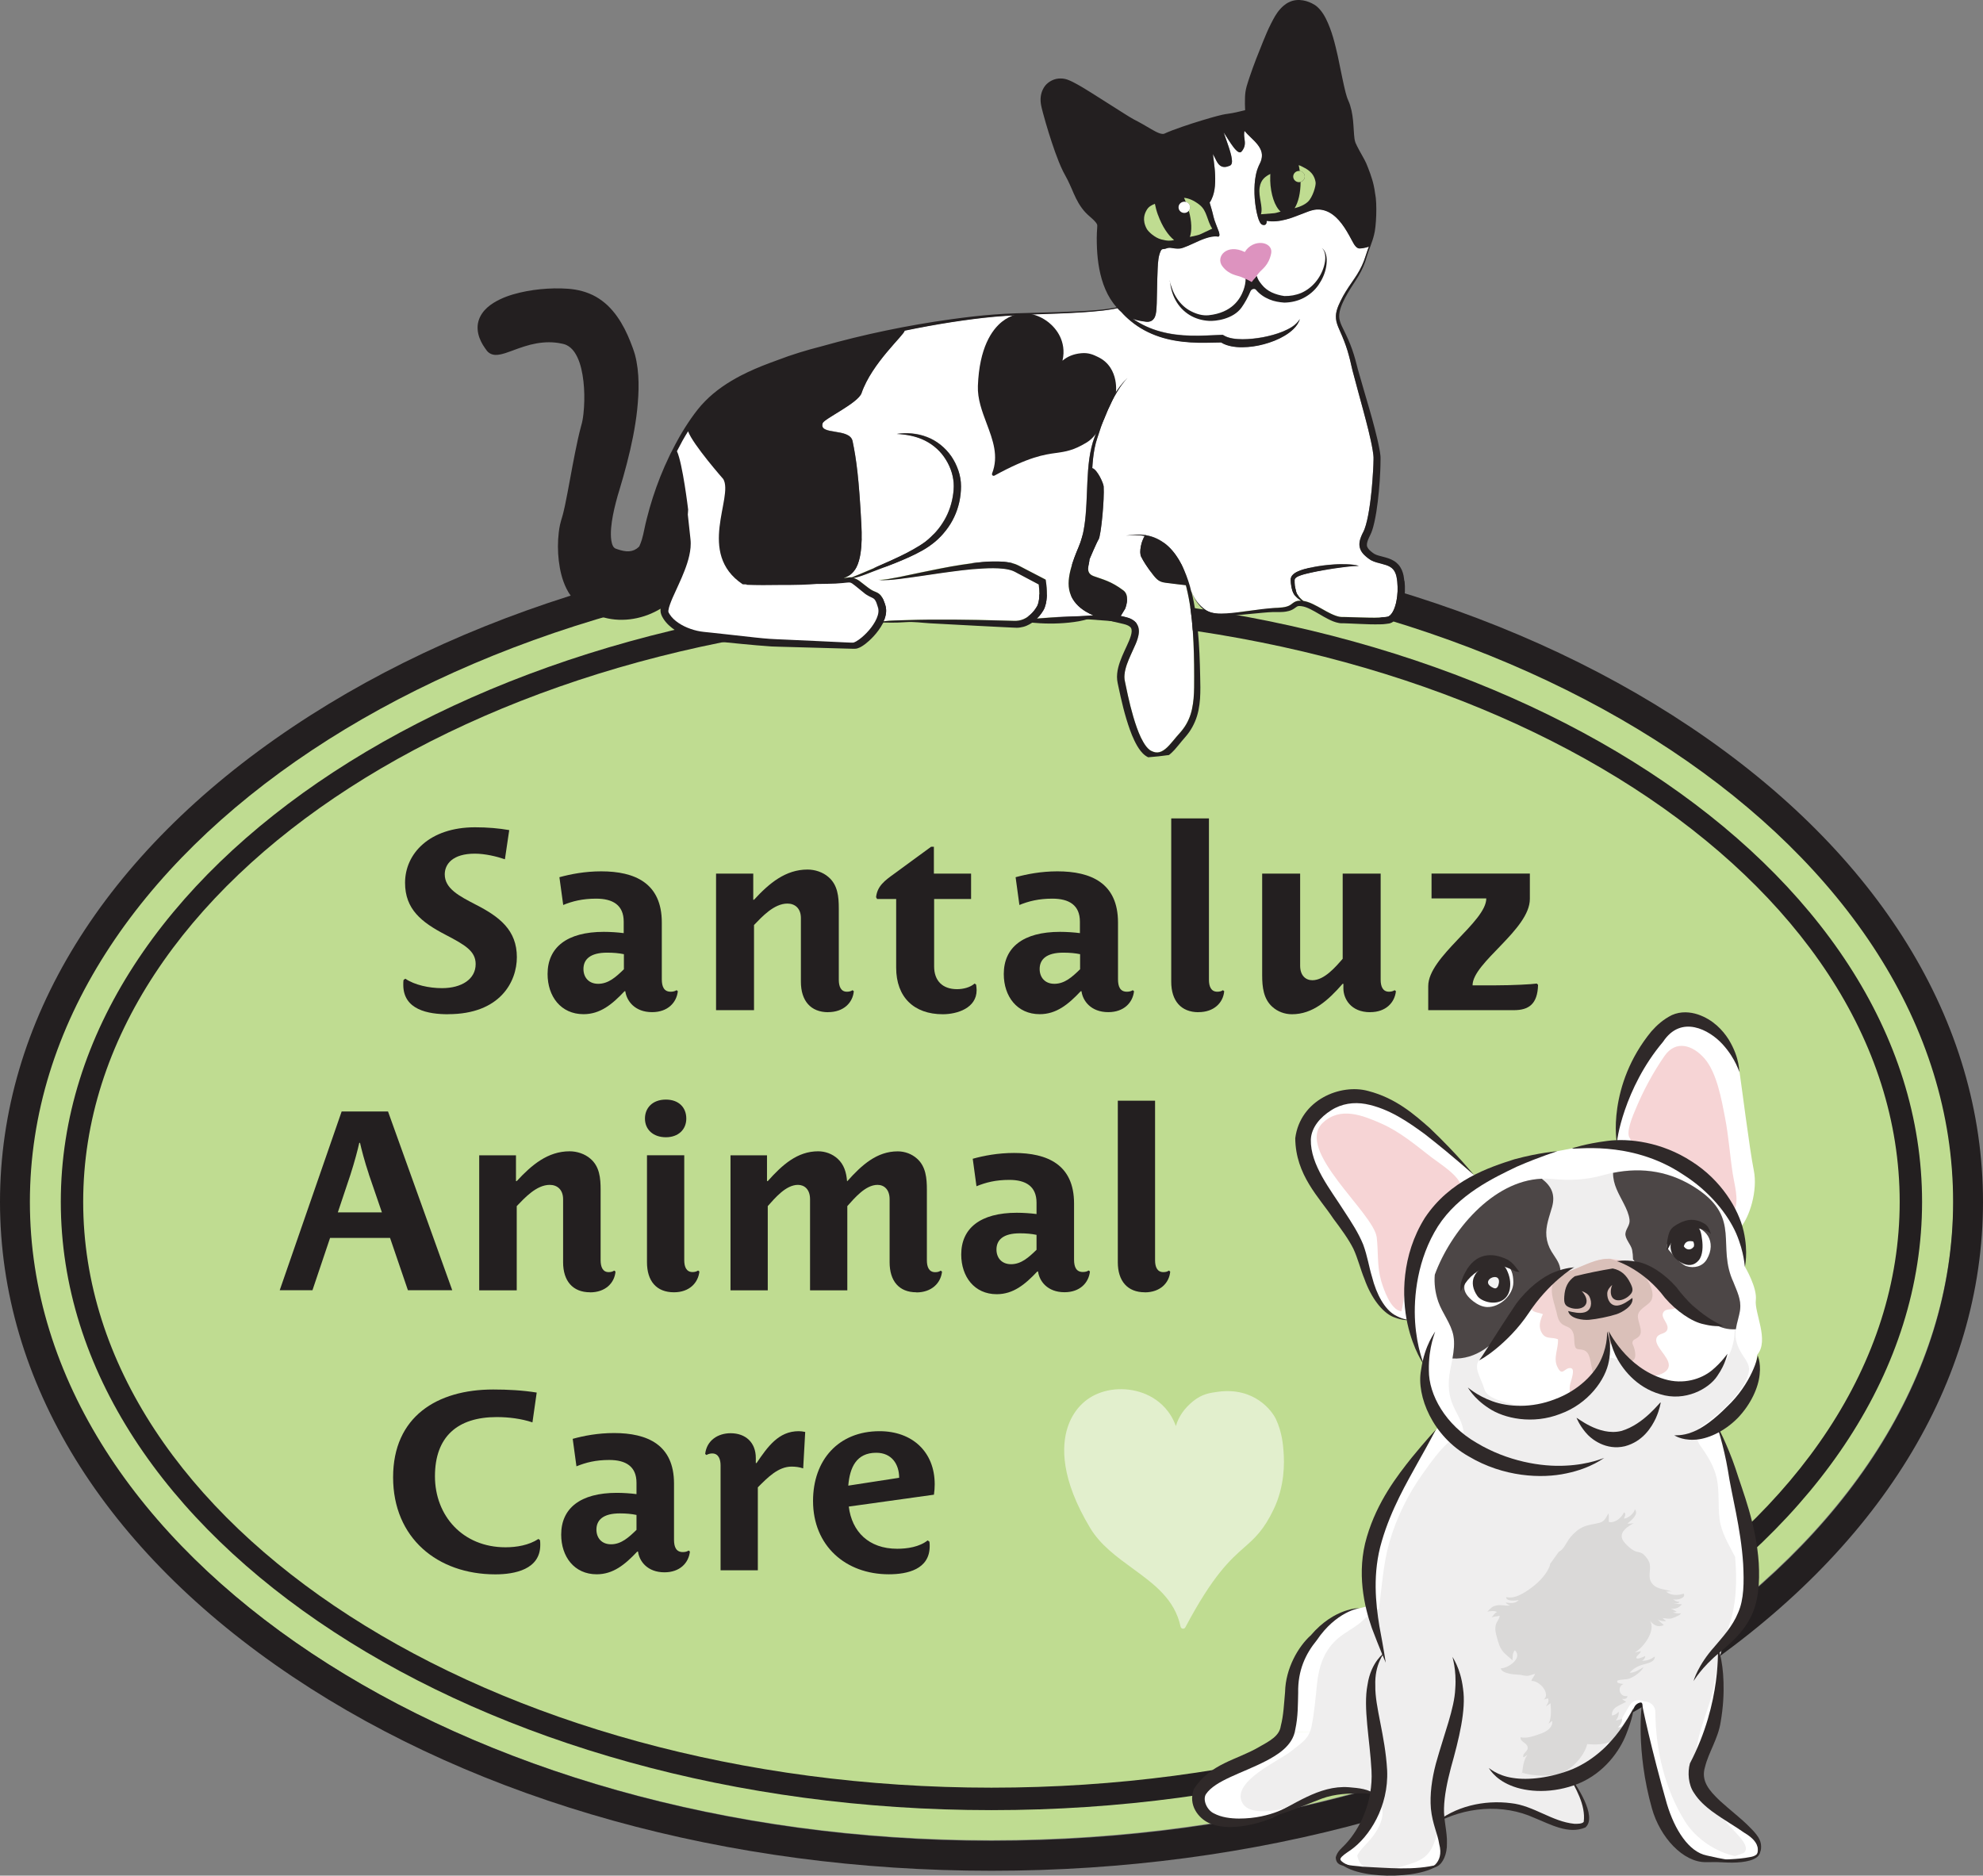 <svg width="203" height="192" viewBox="0 0 203 192" fill="none" xmlns="http://www.w3.org/2000/svg">
<rect x="0" y="0" width="203" height="192" fill="#808080" stroke="none"/>
<g clip-path="url(#clip0_4801_467)">
<path d="M199.966 122.766C199.966 158.997 155.85 188.374 101.435 188.374C47.019 188.374 2.904 159.004 2.904 122.766C2.904 86.529 47.019 57.159 101.435 57.159C155.85 57.159 199.966 86.529 199.966 122.766Z" fill="#BFDC91"/>
<path d="M101.494 185.296C48.96 185.296 6.224 157.364 6.224 123.028C6.224 88.692 48.966 60.759 101.494 60.759C154.021 60.759 196.763 88.692 196.763 123.028C196.763 157.364 154.021 185.296 101.494 185.296ZM101.494 63.059C50.229 63.059 8.516 89.959 8.516 123.028C8.516 156.096 50.223 182.996 101.494 182.996C152.764 182.996 194.471 156.096 194.471 123.028C194.471 89.959 152.764 63.059 101.494 63.059Z" fill="#231F20"/>
<path d="M101.5 191.503C74.501 191.503 49.09 184.447 29.962 171.64C10.638 158.703 0 141.44 0 123.028C0 104.615 10.638 87.352 29.962 74.415C49.09 61.602 74.501 54.552 101.5 54.552C128.499 54.552 153.91 61.609 173.038 74.415C192.362 87.352 203 104.615 203 123.028C203 141.44 192.362 158.703 173.038 171.64C153.91 184.453 128.499 191.503 101.5 191.503ZM101.5 57.623C47.221 57.623 3.06 86.967 3.06 123.028C3.06 159.089 47.221 188.432 101.5 188.432C155.779 188.432 199.94 159.089 199.94 123.028C199.94 86.967 155.779 57.623 101.5 57.623Z" fill="#231F20"/>
<path d="M104.97 32.212C105.27 32.173 104.573 32.225 104.208 32.245L104.007 32.265C103.264 32.297 102.529 32.337 101.793 32.408C100.322 32.546 98.85 32.742 97.385 32.964C95.784 33.212 94.189 33.506 92.606 33.833C92.574 34.264 89.247 37.152 88.192 40.23C87.841 41.249 84.371 42.843 84.214 43.3C83.772 44.588 86.981 43.751 87.274 45.143C87.665 47.025 87.925 48.959 88.173 53.644C88.42 58.328 87.203 58.845 86.343 59.171C86.343 59.171 86.337 59.171 86.33 59.171C86.363 59.171 86.395 59.171 86.421 59.158L86.793 59.106C86.923 59.093 87.053 59.067 87.216 59.08C87.261 59.08 91.05 57.518 92.821 56.597C93.271 56.362 93.713 56.114 94.136 55.852C94.351 55.721 94.553 55.578 94.749 55.434C94.937 55.29 95.126 55.12 95.302 54.95C95.66 54.611 95.986 54.245 96.272 53.846C96.552 53.448 96.799 53.029 97.001 52.585C97.196 52.141 97.353 51.677 97.457 51.206C97.567 50.73 97.626 50.246 97.633 49.763C97.639 48.835 97.346 47.868 96.832 47.051C96.331 46.228 95.595 45.542 94.709 45.097C93.831 44.646 92.815 44.45 91.793 44.405C92.808 44.261 93.882 44.333 94.879 44.718C95.875 45.091 96.754 45.803 97.379 46.692C97.528 46.914 97.672 47.149 97.789 47.391C97.913 47.632 98.017 47.887 98.101 48.142C98.277 48.658 98.381 49.207 98.375 49.769C98.375 50.311 98.31 50.847 98.199 51.376C98.082 51.906 97.906 52.422 97.678 52.905C97.222 53.885 96.532 54.741 95.725 55.434C95.517 55.604 95.315 55.761 95.087 55.917C94.866 56.068 94.644 56.212 94.416 56.336C93.961 56.597 93.498 56.826 93.023 57.035C92.086 57.459 91.129 57.839 90.159 58.185C89.234 58.518 87.99 59.08 87.287 59.165C87.509 59.139 87.886 59.387 87.99 59.465L88.589 59.929L88.889 60.158C88.987 60.236 89.078 60.295 89.175 60.354C89.273 60.413 89.371 60.465 89.481 60.511C89.592 60.557 89.709 60.602 89.853 60.681C89.996 60.759 90.132 60.883 90.217 61.014C90.308 61.145 90.373 61.275 90.432 61.4C90.484 61.524 90.53 61.654 90.575 61.778C90.595 61.844 90.614 61.903 90.634 61.968L90.647 62.014L90.66 62.072C90.673 62.112 90.679 62.151 90.686 62.19C90.738 62.497 90.705 62.798 90.634 63.072C90.582 63.268 90.53 63.405 90.451 63.582C91.213 63.484 91.962 63.497 92.724 63.464C93.537 63.438 94.358 63.425 95.172 63.412H97.62L100.068 63.445C100.881 63.458 101.695 63.477 102.516 63.503L103.733 63.536C103.831 63.536 103.941 63.536 104.026 63.536C104.111 63.536 104.195 63.529 104.28 63.51C104.449 63.484 104.612 63.431 104.775 63.366C105.094 63.229 105.393 63.013 105.647 62.745C105.777 62.615 105.888 62.471 105.992 62.321C106.044 62.242 106.096 62.17 106.142 62.086L106.175 62.027L106.201 61.974C106.214 61.942 106.233 61.903 106.246 61.863C106.357 61.556 106.396 61.171 106.396 60.785C106.396 60.465 106.37 60.132 106.331 59.812L104.592 58.89L104.111 58.636C103.941 58.544 103.824 58.472 103.681 58.42C103.395 58.309 103.056 58.244 102.717 58.204C102.034 58.126 101.324 58.139 100.614 58.178C99.905 58.217 99.195 58.283 98.479 58.361C97.769 58.446 97.053 58.544 96.344 58.642L94.208 58.956C93.492 59.06 92.782 59.165 92.066 59.25C91.708 59.289 91.35 59.335 90.985 59.354C90.803 59.367 90.621 59.374 90.445 59.374C90.263 59.374 90.08 59.374 89.905 59.328C90.087 59.348 90.263 59.335 90.445 59.322C90.621 59.302 90.803 59.276 90.979 59.25C91.33 59.191 91.689 59.126 92.04 59.054L94.156 58.609C94.859 58.453 95.569 58.315 96.278 58.178C96.988 58.041 97.698 57.91 98.414 57.799C99.846 57.584 101.292 57.388 102.796 57.505C103.173 57.544 103.551 57.597 103.941 57.734C104.039 57.767 104.137 57.812 104.228 57.858L104.482 57.989L104.957 58.237L106.871 59.23L107.04 59.322L107.066 59.511C107.132 59.949 107.164 60.361 107.164 60.798C107.158 61.23 107.125 61.674 106.956 62.138C106.936 62.197 106.91 62.255 106.884 62.314L106.839 62.399L106.8 62.471C106.741 62.569 106.682 62.66 106.617 62.752C106.487 62.935 106.344 63.111 106.188 63.268C106.175 63.281 106.155 63.294 106.142 63.307C106.227 63.301 106.305 63.294 106.389 63.281C107.053 63.222 107.718 63.183 108.382 63.157C109.046 63.124 109.703 63.105 110.361 63.079C110.882 63.053 111.403 63.039 111.93 62.981C111.656 62.863 111.383 62.732 111.123 62.576C110.771 62.36 110.439 62.105 110.159 61.778C109.879 61.458 109.651 61.073 109.527 60.661C109.462 60.459 109.423 60.236 109.404 60.021C109.391 59.805 109.391 59.596 109.404 59.394C109.436 58.982 109.514 58.59 109.619 58.204C109.827 57.433 110.113 56.708 110.413 55.996C110.706 55.316 110.888 54.591 110.999 53.846C111.116 53.101 111.168 52.343 111.214 51.579C111.298 50.05 111.298 48.502 111.507 46.959C111.617 46.188 111.78 45.417 112.06 44.692C112.321 43.967 112.6 43.248 112.919 42.542C113.239 41.837 113.59 41.151 113.994 40.491C114.404 39.837 114.86 39.21 115.413 38.674C114.886 39.236 114.463 39.883 114.091 40.55C113.72 41.216 113.395 41.915 113.108 42.621C112.822 43.327 112.568 44.052 112.34 44.784C112.093 45.509 111.962 46.247 111.884 47.005C111.852 47.306 111.832 47.606 111.813 47.907C112.321 48.044 112.952 49.436 112.978 49.782C113.063 51.069 112.724 54.754 112.464 55.186C112.21 55.617 111.526 57.244 111.526 57.244C111.526 57.76 111.012 58.616 111.956 58.962C112.893 59.302 113.74 59.478 114.99 60.419C115.608 60.883 115.341 61.863 115.179 62.295C115.048 62.504 114.853 62.83 114.723 63.046C114.886 63.085 115.042 63.118 115.205 63.157C115.394 63.203 115.621 63.268 115.83 63.379C116.038 63.49 116.259 63.654 116.403 63.895C116.546 64.137 116.591 64.418 116.585 64.653C116.572 64.895 116.526 65.111 116.468 65.313C116.409 65.516 116.338 65.705 116.259 65.895C115.953 66.627 115.595 67.3 115.354 67.992C115.237 68.338 115.146 68.685 115.114 69.018C115.101 69.188 115.094 69.351 115.114 69.515C115.114 69.554 115.12 69.593 115.133 69.632L115.146 69.691L115.159 69.763L115.218 70.044C115.524 71.54 115.862 73.03 116.364 74.448C116.487 74.801 116.631 75.147 116.787 75.48C116.943 75.813 117.119 76.127 117.334 76.395C117.438 76.526 117.549 76.65 117.666 76.735C117.692 76.754 117.724 76.774 117.75 76.793C117.783 76.813 117.822 76.833 117.855 76.852C117.926 76.891 117.998 76.918 118.069 76.944C118.356 77.048 118.629 77.029 118.909 76.898C119.183 76.761 119.45 76.526 119.697 76.264C119.944 75.996 120.179 75.702 120.433 75.402C120.706 75.088 120.941 74.84 121.155 74.539C121.37 74.245 121.546 73.932 121.689 73.605C121.982 72.945 122.119 72.22 122.184 71.475C122.249 70.73 122.243 69.972 122.243 69.201C122.243 67.665 122.21 66.137 122.106 64.608C122.002 63.085 121.813 61.563 121.442 60.086C121.422 60.021 121.403 59.956 121.39 59.89C121.142 59.864 119.84 59.714 119.3 59.635C118.701 59.55 118.447 59.38 117.933 58.694C117.418 58.008 117.08 57.492 116.819 56.976C116.578 56.499 116.858 55.356 117.171 54.852C116.546 54.728 115.895 54.735 115.257 54.826C115.901 54.702 116.572 54.663 117.229 54.761C117.229 54.761 117.236 54.748 117.243 54.748C117.243 54.748 117.275 54.761 117.327 54.781C117.405 54.794 117.477 54.807 117.555 54.826C118.317 54.996 119.02 55.388 119.593 55.924C120.166 56.46 120.608 57.12 120.967 57.812C121.318 58.511 121.618 59.831 121.937 60.537C122.366 61.478 123.174 63.634 127.1 62.608C127.262 62.562 130.153 62.295 130.765 62.21C131.221 62.144 131.82 62.177 132.152 61.87C132.204 61.818 132.275 61.778 132.354 61.72C132.432 61.661 132.529 61.596 132.647 61.55C132.848 61.471 133.037 61.471 133.206 61.484C132.985 61.354 132.783 61.19 132.607 61.001C132.301 60.674 132.191 60.125 132.152 59.688C132.139 59.577 132.132 59.465 132.132 59.361C132.126 59.217 132.171 59.054 132.256 58.936C132.341 58.819 132.438 58.734 132.542 58.668C132.64 58.596 132.744 58.544 132.848 58.498C133.057 58.4 133.259 58.335 133.467 58.27C133.675 58.211 133.884 58.159 134.085 58.113C134.919 57.923 135.752 57.825 136.592 57.767C136.8 57.754 137.015 57.747 137.224 57.74C137.432 57.74 137.647 57.74 137.855 57.747C138.278 57.767 138.701 57.799 139.112 57.91C138.688 57.917 138.278 57.956 137.868 58.002C137.66 58.021 137.458 58.048 137.25 58.08C137.041 58.106 136.839 58.139 136.631 58.165C136.221 58.23 135.811 58.289 135.407 58.368C134.997 58.44 134.593 58.511 134.196 58.603C133.792 58.694 133.395 58.786 133.031 58.923C132.855 58.995 132.686 59.087 132.601 59.184C132.562 59.237 132.536 59.282 132.529 59.348C132.529 59.452 132.523 59.55 132.529 59.648C132.529 59.844 132.555 60.04 132.607 60.223C132.66 60.413 132.692 60.674 132.803 60.838C132.959 61.073 133.18 61.308 133.421 61.498C133.571 61.524 133.721 61.556 133.858 61.602C134.04 61.661 134.209 61.733 134.378 61.811C134.71 61.968 135.023 62.144 135.329 62.314C135.635 62.484 135.934 62.654 136.24 62.804C136.54 62.948 136.852 63.072 137.145 63.124C137.217 63.138 137.289 63.144 137.36 63.144C137.393 63.144 137.438 63.144 137.484 63.144H137.621L138.155 63.157L139.209 63.19C139.906 63.209 140.602 63.236 141.28 63.203C141.449 63.196 141.618 63.183 141.774 63.164C141.859 63.157 141.931 63.138 142.009 63.131C142.054 63.124 142.067 63.118 142.093 63.111C142.119 63.105 142.139 63.092 142.165 63.079C142.354 62.981 142.536 62.732 142.666 62.451C142.797 62.17 142.888 61.857 142.953 61.53C143.018 61.21 143.057 60.877 143.07 60.544C143.083 60.21 143.07 59.877 143.037 59.544C143.018 59.38 142.998 59.211 142.966 59.054C142.94 58.904 142.894 58.76 142.836 58.629C142.725 58.368 142.549 58.165 142.308 58.015C142.067 57.865 141.761 57.78 141.429 57.695C141.097 57.603 140.726 57.538 140.342 57.329C140.251 57.276 140.147 57.205 140.082 57.152C140.01 57.094 139.932 57.041 139.86 56.976C139.711 56.852 139.561 56.708 139.431 56.525C139.3 56.342 139.196 56.1 139.17 55.859C139.144 55.617 139.19 55.388 139.242 55.192C139.3 54.996 139.379 54.813 139.457 54.643L139.58 54.402C139.613 54.336 139.645 54.264 139.671 54.193C139.789 53.898 139.88 53.572 139.951 53.239C140.03 52.905 140.095 52.566 140.147 52.226C140.257 51.546 140.342 50.854 140.414 50.161C140.479 49.468 140.531 48.769 140.57 48.077C140.589 47.73 140.602 47.384 140.609 47.038V46.907V46.79C140.609 46.711 140.596 46.633 140.589 46.548C140.57 46.385 140.55 46.215 140.518 46.045C140.407 45.372 140.244 44.686 140.082 44.013C139.912 43.333 139.737 42.66 139.554 41.981C139.19 40.621 138.806 39.276 138.454 37.903C138.408 37.733 138.369 37.551 138.33 37.381C138.291 37.211 138.252 37.041 138.213 36.871C138.128 36.538 138.037 36.205 137.94 35.871C137.738 35.211 137.484 34.571 137.197 33.931C137.061 33.611 136.904 33.284 136.813 32.911C136.768 32.728 136.748 32.532 136.755 32.343C136.755 32.154 136.794 31.964 136.839 31.788C136.931 31.428 137.087 31.102 137.243 30.781C137.399 30.461 137.569 30.148 137.757 29.847C138.128 29.239 138.552 28.684 138.923 28.089C139.294 27.501 139.593 26.868 139.795 26.201C139.899 25.861 140.03 25.541 140.134 25.227C139.763 25.384 139.222 25.43 139.138 25.417C139.079 25.41 139.007 25.378 138.975 25.365C138.825 25.28 138.799 25.221 138.753 25.175C138.675 25.077 138.63 24.999 138.578 24.927C138.402 24.626 138.265 24.346 138.109 24.071C137.803 23.522 137.477 23 137.074 22.549C136.677 22.098 136.201 21.725 135.654 21.549C135.388 21.464 135.095 21.418 134.815 21.431C134.541 21.444 134.248 21.523 133.949 21.627C132.777 22.046 131.52 22.699 130.12 22.64L129.665 22.594C129.665 22.594 129.665 22.647 129.665 22.692C129.665 22.738 129.665 22.784 129.626 22.882C129.606 22.928 129.541 22.993 129.482 23.006C129.424 23.026 129.378 23.019 129.346 23.019C129.307 23.019 129.281 23.006 129.255 23L129.215 22.986C129.215 22.986 129.17 22.967 129.157 22.954C129.033 22.862 129.007 22.777 128.955 22.699C128.877 22.536 128.825 22.379 128.773 22.222C128.59 21.588 128.499 20.948 128.447 20.301C128.402 19.654 128.408 19.007 128.486 18.36C128.525 18.04 128.59 17.72 128.688 17.406C128.734 17.25 128.792 17.099 128.864 16.949C128.936 16.799 129.007 16.662 129.066 16.518C129.176 16.23 129.222 15.917 129.157 15.61C129.098 15.309 128.936 15.028 128.734 14.78C128.337 14.277 127.809 13.885 127.399 13.382C127.34 13.63 127.353 13.885 127.393 14.139C127.425 14.388 127.471 14.649 127.406 14.917C127.373 15.048 127.327 15.172 127.249 15.289C127.217 15.348 127.171 15.4 127.132 15.453C127.106 15.498 127.015 15.59 126.911 15.577C126.722 15.551 126.637 15.44 126.533 15.348C126.435 15.25 126.357 15.152 126.273 15.048C125.954 14.636 125.687 14.192 125.413 13.761L125.27 13.545C125.283 13.591 125.303 13.636 125.316 13.682C125.478 14.166 125.661 14.643 125.817 15.133C125.895 15.381 125.973 15.623 126.032 15.884C126.064 16.015 126.09 16.139 126.103 16.276C126.116 16.413 126.136 16.55 126.084 16.733C126.064 16.779 126.038 16.831 125.993 16.884C125.967 16.91 125.941 16.929 125.902 16.942L125.85 16.962C125.784 16.988 125.713 17.014 125.641 17.034C125.498 17.073 125.329 17.093 125.153 17.054C124.977 17.008 124.834 16.89 124.736 16.773C124.639 16.655 124.567 16.531 124.508 16.413C124.391 16.178 124.287 15.956 124.163 15.753C124.196 15.982 124.228 16.217 124.254 16.453C124.313 16.929 124.372 17.413 124.391 17.903C124.411 18.393 124.404 18.89 124.326 19.393C124.254 19.844 124.111 20.314 123.831 20.726C124.001 21.32 124.072 21.49 124.228 22.183C124.307 22.549 124.593 23.222 124.775 23.712C124.795 23.757 124.958 24.261 124.652 24.202C123.929 24.058 122.646 24.679 122.464 24.77C122.086 24.933 121.129 25.41 120.752 25.43C120.016 25.469 119.84 25.234 119.352 25.43C119.118 25.522 118.968 25.404 118.838 25.646C118.714 25.887 118.636 26.188 118.59 26.502C118.506 27.116 118.506 27.828 118.473 28.501L118.427 30.54C118.421 30.886 118.414 31.226 118.388 31.585C118.375 31.768 118.362 31.951 118.31 32.167C118.278 32.278 118.252 32.395 118.154 32.559C118.102 32.637 118.03 32.728 117.92 32.8C117.809 32.872 117.679 32.911 117.568 32.925C117.464 32.938 117.36 32.925 117.301 32.918L117.171 32.898L116.904 32.859C116.722 32.827 116.533 32.794 116.338 32.742C116.214 32.709 116.097 32.67 115.973 32.624C116.845 33.225 117.802 33.663 118.792 33.924C119.808 34.199 120.856 34.323 121.904 34.349C122.959 34.382 124.007 34.303 125.094 34.264H125.179L125.277 34.323C125.784 34.636 126.507 34.708 127.191 34.715C127.881 34.715 128.584 34.636 129.274 34.512C129.964 34.382 130.654 34.199 131.318 33.931C131.969 33.65 132.647 33.33 133.063 32.65C132.953 33.042 132.699 33.388 132.419 33.663C132.132 33.937 131.82 34.172 131.488 34.362C130.83 34.761 130.114 35.022 129.398 35.218C128.675 35.414 127.933 35.519 127.184 35.532C126.807 35.538 126.429 35.512 126.051 35.434C125.7 35.362 125.342 35.257 125.003 35.041C123.981 35.048 122.926 35.1 121.878 35.035C120.797 34.963 119.71 34.793 118.668 34.447C117.627 34.101 116.624 33.571 115.758 32.853C115.413 32.572 115.088 32.258 114.788 31.925C114.645 31.801 114.515 31.67 114.391 31.533C114.261 31.559 114.137 31.592 114.007 31.611C113.642 31.677 113.271 31.729 112.9 31.775C112.164 31.86 111.422 31.918 110.68 31.964C109.195 32.056 107.718 32.108 106.233 32.154L105.712 32.173" fill="white"/>
<path d="M143.767 59.505C143.747 59.322 143.721 59.139 143.689 58.949C143.649 58.753 143.591 58.557 143.513 58.368C143.428 58.178 143.317 57.989 143.181 57.825C143.037 57.662 142.868 57.518 142.692 57.414C142.334 57.192 141.957 57.094 141.612 57.002C141.267 56.911 140.941 56.839 140.707 56.708C140.609 56.656 140.459 56.538 140.342 56.44C140.225 56.342 140.114 56.238 140.049 56.133C139.978 56.029 139.938 55.937 139.932 55.833C139.919 55.728 139.938 55.597 139.978 55.46C140.017 55.323 140.075 55.179 140.147 55.029L140.257 54.8C140.303 54.709 140.342 54.617 140.381 54.526C140.524 54.166 140.616 53.814 140.694 53.461C140.772 53.108 140.837 52.755 140.896 52.402C141.006 51.697 141.091 50.991 141.156 50.285C141.221 49.58 141.273 48.874 141.299 48.162C141.312 47.809 141.325 47.45 141.325 47.09V46.953V46.803C141.325 46.705 141.312 46.613 141.299 46.522C141.28 46.339 141.247 46.156 141.215 45.979C141.084 45.267 140.915 44.581 140.739 43.895C140.563 43.209 140.375 42.529 140.179 41.856C139.795 40.504 139.379 39.158 139.007 37.812C138.962 37.642 138.923 37.485 138.877 37.309C138.832 37.139 138.793 36.962 138.74 36.793C138.643 36.446 138.539 36.107 138.421 35.773C138.187 35.1 137.888 34.44 137.575 33.813C137.419 33.499 137.263 33.192 137.171 32.879C137.074 32.572 137.074 32.245 137.139 31.918C137.204 31.592 137.328 31.265 137.471 30.951C137.614 30.638 137.777 30.331 137.953 30.03C138.298 29.429 138.708 28.854 139.073 28.246C139.437 27.639 139.724 26.979 139.912 26.299C140.101 25.613 140.472 24.829 140.655 24.064C140.895 23.241 140.987 20.824 140.778 19.844C140.778 19.844 140.778 19.857 140.778 19.863C140.746 19.576 140.694 19.295 140.629 18.988C140.459 18.204 140.121 17.341 139.867 16.727C139.717 16.361 139.216 15.551 138.929 14.969L138.825 14.747L138.773 14.636L138.747 14.571C138.714 14.486 138.688 14.348 138.662 14.218C138.623 13.943 138.604 13.63 138.584 13.316C138.545 12.682 138.506 12.009 138.356 11.323C138.278 10.983 138.181 10.631 138.024 10.291L137.94 10.088C137.914 10.03 137.894 9.964 137.875 9.899C137.829 9.768 137.79 9.624 137.751 9.474C137.51 8.52 137.321 7.514 137.106 6.501C137.054 6.246 137.002 5.998 136.95 5.743C136.657 4.476 136.371 3.202 135.739 1.921C135.576 1.601 135.388 1.281 135.108 0.96C134.971 0.804 134.808 0.647 134.6 0.51C134.365 0.359 134.216 0.301 134.02 0.216C133.643 0.065 133.18 -0.039 132.679 0.013C132.184 0.065 131.716 0.307 131.39 0.595C130.889 1.032 130.583 1.529 130.335 1.993C130.257 2.137 130.186 2.28 130.114 2.418C129.795 3.038 129.554 3.633 129.307 4.234C128.818 5.436 128.343 6.632 127.926 7.873C127.822 8.187 127.718 8.494 127.62 8.834C127.575 8.991 127.523 9.232 127.497 9.415C127.471 9.605 127.458 9.788 127.451 9.964C127.432 10.422 127.445 10.846 127.464 11.278C127.028 11.389 126.592 11.487 126.175 11.572C126.019 11.598 125.856 11.63 125.726 11.643L125.413 11.689L125.12 11.748C124.756 11.833 124.411 11.924 124.066 12.022C122.698 12.415 121.37 12.833 120.023 13.336C119.853 13.401 119.684 13.473 119.502 13.545L119.241 13.662C119.241 13.662 119.183 13.689 119.157 13.695C119.059 13.721 118.903 13.715 118.662 13.63C118.187 13.453 117.601 13.061 116.976 12.709C116.67 12.526 116.299 12.349 116.051 12.212C115.771 12.055 115.478 11.879 115.192 11.696L113.447 10.591L111.683 9.474C111.084 9.102 110.498 8.736 109.82 8.39C109.645 8.305 109.475 8.22 109.228 8.135C108.902 8.03 108.649 8.024 108.349 8.043C107.763 8.096 107.164 8.461 106.871 8.951C106.565 9.442 106.494 9.971 106.533 10.428C106.546 10.539 106.552 10.657 106.578 10.768C106.598 10.879 106.624 10.99 106.643 11.069L106.774 11.578C107.138 12.924 107.542 14.238 108.011 15.557C108.251 16.217 108.499 16.871 108.824 17.537C108.902 17.694 109.013 17.89 109.085 18.027C109.163 18.164 109.235 18.302 109.306 18.445C109.449 18.733 109.58 19.033 109.716 19.34C109.983 19.961 110.27 20.654 110.745 21.294C110.973 21.614 111.266 21.915 111.559 22.163C111.806 22.372 112.041 22.594 112.19 22.784C112.262 22.882 112.301 22.947 112.314 22.993C112.327 23.039 112.334 23.117 112.321 23.287C112.308 23.437 112.295 23.666 112.288 23.829L112.275 24.358C112.275 25.064 112.301 25.77 112.379 26.482C112.457 27.188 112.587 27.9 112.789 28.593C112.991 29.285 113.284 29.991 113.675 30.611C113.864 30.905 114.072 31.193 114.313 31.461C114.209 31.48 114.098 31.507 113.994 31.526C113.629 31.592 113.265 31.637 112.893 31.683C112.158 31.762 111.416 31.814 110.68 31.853C109.202 31.931 107.718 31.971 106.233 32.01C104.749 32.049 103.264 32.075 101.78 32.193C100.296 32.304 98.824 32.48 97.353 32.683C92.88 33.303 88.446 34.225 84.097 35.453C82.606 35.832 81.063 36.296 79.553 36.878C79.266 36.976 78.986 37.08 78.706 37.191C77.736 37.557 76.779 37.962 75.855 38.439C74.52 39.132 73.244 39.981 72.176 41.072C71.636 41.615 71.174 42.222 70.744 42.837C70.314 43.457 69.911 44.091 69.54 44.744C69.253 45.248 68.986 45.764 68.726 46.28C68.726 46.28 68.596 46.502 68.53 46.672C68.192 47.371 67.879 48.083 67.593 48.802C67.039 50.2 66.577 51.631 66.213 53.088C66.115 53.454 66.037 53.82 65.959 54.186L65.841 54.728C65.802 54.905 65.757 55.075 65.705 55.245C65.633 55.48 65.542 55.708 65.444 55.931C65.353 56.022 65.262 56.107 65.164 56.172C64.865 56.375 64.52 56.46 64.136 56.434C63.947 56.421 63.752 56.381 63.55 56.329C63.452 56.303 63.348 56.27 63.25 56.238L63.1 56.185L63.022 56.159L62.983 56.14C62.938 56.114 62.892 56.081 62.847 56.035C62.801 55.989 62.762 55.924 62.729 55.852C62.658 55.708 62.612 55.519 62.58 55.323C62.521 54.931 62.528 54.493 62.56 54.055C62.638 53.18 62.821 52.298 63.048 51.422C63.159 50.984 63.283 50.547 63.42 50.115L63.81 48.782C64.311 46.999 64.754 45.189 65.041 43.346C65.19 42.425 65.288 41.49 65.34 40.556C65.392 39.615 65.386 38.668 65.269 37.714C65.21 37.237 65.125 36.76 64.995 36.283C64.852 35.793 64.689 35.375 64.513 34.931C64.162 34.055 63.739 33.192 63.172 32.395C62.892 31.997 62.567 31.618 62.209 31.271C61.844 30.932 61.44 30.625 61.004 30.376C60.125 29.88 59.136 29.631 58.166 29.56C57.215 29.488 56.271 29.514 55.327 29.605C54.389 29.697 53.452 29.867 52.527 30.134C52.065 30.272 51.609 30.435 51.167 30.651C50.724 30.866 50.281 31.128 49.884 31.48C49.689 31.657 49.5 31.86 49.344 32.095C49.187 32.33 49.057 32.591 48.979 32.879C48.816 33.454 48.894 34.061 49.077 34.565C49.168 34.819 49.285 35.055 49.415 35.277C49.552 35.499 49.689 35.702 49.845 35.91C49.982 36.087 50.21 36.231 50.411 36.283C50.62 36.342 50.795 36.335 50.945 36.322C51.251 36.289 51.499 36.218 51.733 36.146C52.202 35.995 52.618 35.826 53.042 35.675C53.465 35.525 53.882 35.394 54.305 35.283C55.145 35.074 56.004 34.983 56.837 35.068C57.046 35.087 57.254 35.12 57.462 35.166C57.514 35.179 57.566 35.185 57.619 35.198L57.697 35.218L57.762 35.238C57.846 35.257 57.925 35.29 58.003 35.329C58.309 35.473 58.582 35.721 58.804 36.041C59.246 36.682 59.494 37.531 59.637 38.387C59.78 39.249 59.832 40.138 59.813 41.027C59.806 41.471 59.774 41.915 59.728 42.353C59.702 42.569 59.676 42.784 59.637 42.993C59.617 43.098 59.598 43.202 59.572 43.3L59.487 43.614C59.24 44.529 59.051 45.437 58.869 46.345C58.504 48.155 58.205 49.978 57.834 51.755C57.736 52.193 57.638 52.644 57.514 53.036L57.462 53.206C57.443 53.271 57.423 53.33 57.41 53.395C57.378 53.52 57.352 53.644 57.319 53.761C57.267 54.01 57.228 54.251 57.202 54.493C57.085 55.467 57.091 56.434 57.202 57.394C57.319 58.355 57.528 59.322 57.99 60.256C58.107 60.485 58.237 60.72 58.4 60.936C58.439 60.994 58.484 61.047 58.524 61.099C58.569 61.151 58.608 61.203 58.654 61.249C58.738 61.341 58.823 61.439 58.914 61.524C59.272 61.883 59.676 62.203 60.106 62.471C60.972 63.007 61.968 63.327 62.977 63.419C63.986 63.51 65.002 63.379 65.952 63.072C66.427 62.922 66.883 62.719 67.319 62.484C67.417 62.432 67.521 62.373 67.625 62.308C67.612 62.471 67.606 62.66 67.684 62.883C67.704 62.948 67.716 62.968 67.736 63.013C67.749 63.053 67.769 63.085 67.788 63.124C67.821 63.196 67.86 63.262 67.905 63.327C68.068 63.588 68.263 63.81 68.472 64.007C68.888 64.399 69.364 64.693 69.852 64.928C70.347 65.163 70.861 65.333 71.395 65.444C71.662 65.503 71.929 65.542 72.196 65.562L72.945 65.627L74.448 65.771C75.451 65.869 76.454 65.973 77.463 66.058C77.964 66.104 78.472 66.143 78.986 66.176C79.24 66.189 79.52 66.195 79.761 66.202L80.51 66.222L83.531 66.306L86.552 66.391L87.307 66.411H87.509C87.626 66.411 87.717 66.391 87.795 66.365C87.958 66.313 88.082 66.248 88.205 66.176C88.485 66.006 88.733 65.81 88.961 65.601C89.123 65.451 89.28 65.3 89.429 65.137C89.787 64.745 90.106 64.32 90.36 63.843C90.38 63.804 90.451 63.699 90.439 63.726C90.705 63.726 91.617 63.771 92.756 63.686C93.57 63.627 94.384 63.758 95.198 63.804L100.081 64.065C100.894 64.111 101.708 64.15 102.522 64.189L103.746 64.248C103.85 64.248 103.948 64.261 104.065 64.261C104.182 64.261 104.3 64.255 104.417 64.235C104.651 64.203 104.879 64.144 105.094 64.052C105.296 63.967 105.491 63.856 105.667 63.739C105.921 63.765 106.175 63.784 106.422 63.797C107.093 63.837 107.763 63.843 108.434 63.81C109.104 63.778 109.775 63.712 110.446 63.595C110.778 63.529 111.11 63.458 111.435 63.353C111.598 63.301 111.761 63.249 111.917 63.177C111.995 63.151 112.067 63.111 112.138 63.072C112.542 63.236 112.952 63.366 113.362 63.477C113.74 63.582 114.117 63.667 114.495 63.752C114.684 63.797 114.866 63.837 115.042 63.882C115.133 63.908 115.211 63.928 115.289 63.954C115.368 63.98 115.433 64.013 115.504 64.046C115.771 64.189 115.856 64.34 115.849 64.634C115.836 64.928 115.713 65.274 115.576 65.607C115.289 66.287 114.918 66.98 114.651 67.744C114.521 68.123 114.404 68.528 114.365 68.953C114.345 69.168 114.339 69.384 114.365 69.606C114.371 69.658 114.378 69.717 114.391 69.769L114.404 69.854L114.417 69.926L114.476 70.207C114.795 71.717 115.14 73.232 115.674 74.716C115.81 75.088 115.953 75.454 116.129 75.813C116.305 76.173 116.5 76.532 116.767 76.872C116.904 77.042 117.054 77.205 117.243 77.342C117.288 77.375 117.34 77.414 117.392 77.44C117.444 77.473 117.49 77.493 117.542 77.519C117.542 77.519 117.542 77.519 117.549 77.519C118.258 77.466 118.968 77.388 119.664 77.29C119.879 77.127 120.068 76.937 120.237 76.754C120.511 76.454 120.745 76.147 120.986 75.859C121.214 75.591 121.5 75.278 121.735 74.944C121.969 74.611 122.165 74.252 122.327 73.873C122.653 73.121 122.79 72.311 122.848 71.527C122.9 70.737 122.881 69.959 122.861 69.195C122.829 67.653 122.777 66.11 122.627 64.568C122.497 63.242 122.308 61.922 121.982 60.622C122.099 60.916 122.262 61.236 122.399 61.452C122.588 61.752 122.809 62.033 123.07 62.275C123.135 62.334 123.2 62.393 123.271 62.451C123.343 62.504 123.408 62.562 123.486 62.615C123.642 62.726 123.812 62.791 123.988 62.843C124.333 62.948 124.691 62.981 125.049 63C125.758 63.033 126.462 62.981 127.165 62.922L129.255 62.726C129.6 62.693 129.951 62.667 130.29 62.654C130.466 62.654 130.628 62.648 130.804 62.654C130.986 62.654 131.169 62.654 131.351 62.641C131.533 62.628 131.722 62.602 131.911 62.549C132.1 62.504 132.295 62.419 132.464 62.308C132.549 62.255 132.627 62.197 132.686 62.151C132.751 62.105 132.796 62.079 132.848 62.059C132.946 62.027 133.083 62.027 133.239 62.053C133.545 62.092 133.838 62.21 134.144 62.36C134.444 62.51 134.743 62.68 135.042 62.856C135.342 63.033 135.654 63.216 135.98 63.379C136.306 63.543 136.651 63.699 137.048 63.771C137.145 63.791 137.25 63.804 137.354 63.804H137.497H137.627L138.148 63.824L139.196 63.869C139.899 63.902 140.603 63.928 141.325 63.908C141.507 63.908 141.69 63.895 141.872 63.869C141.963 63.863 142.061 63.843 142.159 63.83C142.198 63.83 142.276 63.81 142.328 63.791C142.386 63.771 142.445 63.745 142.497 63.719C142.536 63.699 142.562 63.673 142.595 63.654C142.979 63.366 143.2 63.098 143.409 62.569C143.676 61.916 143.786 61.249 143.819 60.576C143.832 60.204 143.819 59.838 143.786 59.465M105.497 32.193C104.97 32.193 106.305 32.212 105.712 32.193L106.233 32.173C107.718 32.121 109.195 32.075 110.68 31.984C111.422 31.938 112.164 31.879 112.9 31.794C113.271 31.748 113.636 31.696 114.007 31.631C114.137 31.605 114.261 31.578 114.391 31.552C114.515 31.69 114.645 31.82 114.788 31.944C115.088 32.284 115.413 32.591 115.758 32.872C116.631 33.597 117.627 34.12 118.668 34.467C119.71 34.819 120.797 34.983 121.878 35.055C122.926 35.127 123.981 35.074 125.003 35.061C125.348 35.277 125.706 35.381 126.051 35.453C126.435 35.525 126.813 35.558 127.184 35.551C127.933 35.545 128.675 35.434 129.398 35.238C130.12 35.041 130.83 34.774 131.488 34.382C131.82 34.186 132.139 33.957 132.419 33.682C132.699 33.408 132.953 33.062 133.063 32.67C132.647 33.349 131.963 33.669 131.318 33.95C130.654 34.218 129.964 34.395 129.274 34.532C128.584 34.656 127.881 34.734 127.191 34.734C126.514 34.728 125.791 34.656 125.277 34.342L125.179 34.284H125.094C124.007 34.323 122.959 34.401 121.904 34.368C120.849 34.349 119.808 34.225 118.792 33.944C117.796 33.676 116.845 33.245 115.973 32.644C116.097 32.689 116.214 32.728 116.338 32.761C116.526 32.813 116.715 32.846 116.904 32.879L117.171 32.918L117.301 32.938C117.36 32.944 117.464 32.957 117.568 32.944C117.679 32.931 117.809 32.892 117.92 32.82C118.03 32.748 118.102 32.657 118.154 32.578C118.252 32.421 118.278 32.297 118.31 32.186C118.362 31.971 118.375 31.788 118.388 31.605C118.414 31.245 118.421 30.899 118.427 30.559L118.473 28.521C118.506 27.848 118.499 27.142 118.59 26.521C118.636 26.214 118.714 25.914 118.838 25.665C118.968 25.424 119.118 25.541 119.352 25.45C119.84 25.254 120.016 25.489 120.752 25.45C121.123 25.43 122.086 24.953 122.464 24.79C122.646 24.705 123.935 24.078 124.652 24.221C124.958 24.28 124.788 23.784 124.775 23.731C124.593 23.241 124.307 22.568 124.228 22.202C124.072 21.516 124.001 21.346 123.831 20.745C124.111 20.334 124.248 19.87 124.326 19.412C124.404 18.909 124.411 18.413 124.391 17.923C124.372 17.433 124.313 16.949 124.254 16.472C124.228 16.237 124.196 16.008 124.163 15.773C124.287 15.976 124.391 16.204 124.508 16.433C124.573 16.55 124.639 16.675 124.736 16.792C124.834 16.91 124.977 17.027 125.153 17.073C125.329 17.119 125.498 17.099 125.641 17.054C125.713 17.034 125.784 17.008 125.85 16.982L125.902 16.962C125.934 16.949 125.967 16.923 125.993 16.903C126.045 16.858 126.071 16.799 126.084 16.753C126.143 16.57 126.116 16.433 126.103 16.296C126.084 16.158 126.058 16.028 126.032 15.904C125.973 15.649 125.895 15.4 125.817 15.152C125.661 14.662 125.478 14.179 125.316 13.702C125.303 13.656 125.283 13.61 125.27 13.565L125.413 13.78C125.687 14.211 125.96 14.649 126.273 15.067C126.351 15.172 126.436 15.27 126.533 15.368C126.631 15.459 126.722 15.57 126.911 15.597C127.015 15.61 127.106 15.518 127.132 15.472C127.171 15.42 127.217 15.368 127.249 15.309C127.321 15.198 127.373 15.067 127.406 14.937C127.464 14.675 127.425 14.414 127.393 14.159C127.353 13.911 127.34 13.649 127.399 13.401C127.809 13.898 128.337 14.296 128.734 14.799C128.929 15.048 129.092 15.329 129.157 15.629C129.222 15.93 129.176 16.243 129.066 16.537C129.014 16.681 128.936 16.818 128.864 16.969C128.799 17.119 128.74 17.276 128.688 17.426C128.591 17.74 128.532 18.06 128.486 18.38C128.402 19.027 128.402 19.674 128.447 20.321C128.499 20.967 128.59 21.608 128.773 22.241C128.818 22.398 128.87 22.555 128.955 22.718C129.001 22.797 129.033 22.882 129.157 22.973C129.17 22.986 129.196 23 129.216 23.006L129.255 23.019C129.255 23.019 129.307 23.039 129.346 23.039C129.378 23.039 129.424 23.045 129.482 23.026C129.541 23.012 129.606 22.947 129.626 22.901C129.671 22.803 129.658 22.758 129.665 22.712C129.665 22.673 129.665 22.64 129.665 22.614L130.12 22.66C131.52 22.718 132.777 22.065 133.949 21.647C134.242 21.542 134.541 21.464 134.815 21.451C135.101 21.438 135.388 21.477 135.654 21.569C136.201 21.745 136.67 22.117 137.074 22.568C137.471 23.019 137.803 23.542 138.109 24.091C138.265 24.365 138.402 24.646 138.578 24.947C138.623 25.025 138.669 25.103 138.754 25.195C138.799 25.241 138.832 25.299 138.975 25.384C139.007 25.404 139.079 25.43 139.138 25.437C139.216 25.45 139.763 25.404 140.134 25.247C140.023 25.567 139.899 25.881 139.795 26.221C139.593 26.887 139.294 27.521 138.923 28.109C138.552 28.697 138.128 29.259 137.757 29.867C137.569 30.167 137.399 30.481 137.243 30.801C137.087 31.121 136.937 31.448 136.839 31.807C136.794 31.984 136.761 32.173 136.755 32.363C136.755 32.552 136.774 32.748 136.813 32.931C136.905 33.297 137.054 33.63 137.197 33.95C137.484 34.591 137.738 35.231 137.94 35.891C138.044 36.224 138.135 36.557 138.213 36.891C138.252 37.06 138.291 37.23 138.33 37.4C138.369 37.57 138.408 37.753 138.454 37.923C138.806 39.295 139.196 40.641 139.554 42C139.737 42.68 139.919 43.353 140.082 44.032C140.244 44.712 140.407 45.391 140.518 46.064C140.544 46.234 140.57 46.398 140.59 46.567C140.596 46.652 140.603 46.731 140.609 46.809V46.927V47.057C140.609 47.404 140.59 47.75 140.57 48.096C140.531 48.789 140.479 49.488 140.414 50.181C140.342 50.873 140.264 51.566 140.147 52.245C140.088 52.585 140.03 52.925 139.951 53.258C139.873 53.591 139.782 53.918 139.672 54.212C139.639 54.284 139.613 54.356 139.58 54.421L139.457 54.663C139.372 54.833 139.3 55.016 139.242 55.212C139.183 55.414 139.144 55.636 139.17 55.878C139.196 56.12 139.294 56.362 139.431 56.545C139.561 56.728 139.711 56.871 139.86 56.996C139.932 57.061 140.01 57.113 140.082 57.172C140.147 57.224 140.251 57.296 140.342 57.348C140.726 57.551 141.097 57.623 141.429 57.714C141.761 57.799 142.067 57.891 142.308 58.035C142.549 58.178 142.725 58.381 142.836 58.649C142.894 58.779 142.94 58.923 142.966 59.073C142.998 59.23 143.018 59.4 143.037 59.563C143.07 59.89 143.083 60.23 143.07 60.563C143.057 60.896 143.018 61.23 142.953 61.55C142.888 61.87 142.797 62.19 142.666 62.471C142.536 62.752 142.354 63 142.165 63.098C142.139 63.111 142.119 63.118 142.093 63.131C142.067 63.138 142.054 63.144 142.009 63.151C141.931 63.164 141.859 63.177 141.774 63.183C141.612 63.203 141.449 63.216 141.28 63.222C140.603 63.255 139.906 63.229 139.209 63.209L138.155 63.177L137.621 63.164H137.484C137.438 63.164 137.393 63.164 137.36 63.164C137.289 63.164 137.217 63.151 137.145 63.144C136.852 63.092 136.546 62.968 136.24 62.824C135.934 62.68 135.635 62.51 135.329 62.334C135.023 62.164 134.71 61.987 134.378 61.831C134.216 61.752 134.04 61.68 133.858 61.622C133.721 61.576 133.571 61.543 133.421 61.517C133.174 61.328 132.959 61.092 132.803 60.857C132.692 60.694 132.66 60.426 132.608 60.243C132.555 60.053 132.536 59.864 132.529 59.668C132.529 59.57 132.529 59.472 132.529 59.367C132.529 59.302 132.555 59.256 132.601 59.204C132.686 59.099 132.855 59.008 133.031 58.943C133.389 58.806 133.792 58.714 134.196 58.623C134.593 58.531 135.003 58.459 135.407 58.387C135.811 58.309 136.221 58.25 136.631 58.185C136.833 58.152 137.041 58.126 137.25 58.1C137.458 58.067 137.66 58.041 137.868 58.021C138.278 57.969 138.695 57.937 139.112 57.93C138.701 57.819 138.278 57.786 137.855 57.767C137.64 57.76 137.432 57.76 137.224 57.76C137.015 57.76 136.8 57.773 136.592 57.786C135.752 57.839 134.912 57.943 134.085 58.133C133.877 58.178 133.675 58.23 133.467 58.289C133.259 58.348 133.05 58.42 132.848 58.518C132.744 58.564 132.64 58.623 132.542 58.688C132.445 58.76 132.341 58.838 132.256 58.956C132.171 59.073 132.126 59.237 132.132 59.38C132.132 59.485 132.145 59.596 132.152 59.707C132.191 60.151 132.302 60.694 132.608 61.02C132.777 61.21 132.985 61.373 133.207 61.504C133.037 61.491 132.848 61.491 132.647 61.569C132.529 61.615 132.432 61.68 132.354 61.739C132.275 61.798 132.217 61.85 132.152 61.889C131.917 62.059 131.611 62.138 131.279 62.184C131.117 62.203 130.947 62.216 130.778 62.223C130.602 62.223 130.42 62.236 130.244 62.249C129.886 62.275 129.535 62.314 129.189 62.353C128.493 62.438 127.796 62.549 127.106 62.634C126.416 62.719 125.719 62.798 125.029 62.804C124.684 62.804 124.339 62.785 124.007 62.706C123.844 62.667 123.682 62.608 123.545 62.523C123.473 62.478 123.402 62.425 123.336 62.373C123.265 62.321 123.2 62.262 123.135 62.21C122.868 61.987 122.633 61.726 122.438 61.439C122.275 61.21 122.08 60.844 121.943 60.537C121.898 60.361 121.859 60.184 121.813 60.008C121.598 59.263 121.325 58.525 120.973 57.832C120.622 57.139 120.179 56.479 119.599 55.944C119.026 55.408 118.323 55.016 117.562 54.846C117.49 54.826 117.412 54.813 117.334 54.8C117.282 54.781 117.249 54.767 117.249 54.767C117.249 54.767 117.243 54.781 117.236 54.781C116.578 54.683 115.908 54.722 115.263 54.846C115.901 54.755 116.552 54.748 117.177 54.872C116.865 55.375 116.585 56.519 116.826 56.996C117.08 57.512 117.425 58.028 117.939 58.714C118.454 59.4 118.707 59.57 119.306 59.655C119.847 59.733 121.149 59.877 121.396 59.91C121.416 59.975 121.435 60.04 121.448 60.106C121.819 61.582 122.002 63.098 122.112 64.627C122.217 66.15 122.249 67.685 122.249 69.221C122.249 69.992 122.256 70.749 122.191 71.494C122.119 72.239 121.989 72.965 121.696 73.624C121.553 73.951 121.377 74.271 121.162 74.559C120.947 74.859 120.713 75.108 120.439 75.421C120.185 75.722 119.951 76.016 119.704 76.284C119.456 76.552 119.196 76.787 118.916 76.918C118.642 77.048 118.362 77.068 118.076 76.963C118.004 76.937 117.933 76.904 117.861 76.872C117.829 76.852 117.789 76.833 117.757 76.813C117.724 76.793 117.698 76.774 117.672 76.754C117.555 76.663 117.444 76.545 117.34 76.415C117.132 76.147 116.956 75.826 116.793 75.5C116.637 75.166 116.494 74.82 116.37 74.467C115.869 73.049 115.53 71.56 115.224 70.064L115.166 69.782L115.153 69.711L115.14 69.652C115.133 69.613 115.127 69.573 115.12 69.534C115.101 69.371 115.101 69.207 115.12 69.038C115.153 68.698 115.244 68.352 115.361 68.012C115.602 67.319 115.953 66.646 116.266 65.914C116.344 65.731 116.416 65.542 116.474 65.333C116.533 65.13 116.585 64.915 116.591 64.673C116.598 64.438 116.559 64.157 116.409 63.915C116.266 63.673 116.045 63.51 115.836 63.399C115.628 63.288 115.407 63.222 115.211 63.177C115.048 63.138 114.886 63.098 114.729 63.066C114.86 62.856 115.055 62.53 115.185 62.314C115.348 61.883 115.615 60.903 114.996 60.439C113.746 59.498 112.9 59.322 111.962 58.982C111.025 58.642 111.533 57.78 111.533 57.264C111.533 57.264 112.216 55.636 112.47 55.205C112.724 54.774 113.069 51.089 112.985 49.802C112.959 49.455 112.327 48.064 111.819 47.926C111.839 47.626 111.858 47.325 111.891 47.025C111.969 46.267 112.099 45.522 112.347 44.803C112.574 44.071 112.828 43.353 113.115 42.641C113.401 41.928 113.727 41.236 114.098 40.569C114.469 39.903 114.892 39.256 115.42 38.694C114.866 39.23 114.41 39.857 114 40.51C113.597 41.17 113.245 41.856 112.926 42.562C112.607 43.268 112.327 43.986 112.067 44.712C111.787 45.437 111.624 46.215 111.513 46.979C111.305 48.521 111.305 50.07 111.22 51.599C111.181 52.363 111.123 53.121 111.005 53.866C110.895 54.611 110.712 55.336 110.419 56.016C110.113 56.728 109.827 57.459 109.625 58.224C109.521 58.609 109.443 59.002 109.41 59.413C109.391 59.616 109.391 59.825 109.41 60.04C109.423 60.249 109.469 60.472 109.534 60.681C109.658 61.099 109.886 61.484 110.166 61.798C110.446 62.118 110.784 62.38 111.129 62.595C111.39 62.752 111.663 62.883 111.936 63C111.409 63.053 110.895 63.072 110.367 63.098C109.71 63.124 109.046 63.144 108.388 63.177C107.724 63.209 107.06 63.249 106.396 63.301C106.311 63.307 106.233 63.314 106.149 63.327C106.162 63.314 106.181 63.301 106.194 63.288C106.35 63.124 106.494 62.955 106.624 62.772C106.689 62.68 106.747 62.582 106.806 62.491L106.845 62.419L106.891 62.334C106.917 62.275 106.943 62.216 106.962 62.157C107.132 61.694 107.158 61.249 107.171 60.818C107.171 60.38 107.145 59.968 107.073 59.531L107.047 59.341L106.878 59.25L104.964 58.257L104.488 58.008L104.234 57.878C104.143 57.832 104.039 57.786 103.948 57.754C103.564 57.616 103.18 57.557 102.802 57.525C101.298 57.407 99.853 57.603 98.421 57.819C97.704 57.93 96.995 58.054 96.285 58.198C95.575 58.335 94.866 58.479 94.162 58.629L92.047 59.073C91.695 59.145 91.344 59.211 90.985 59.269C90.81 59.295 90.634 59.328 90.451 59.341C90.276 59.361 90.093 59.374 89.911 59.348C90.087 59.387 90.269 59.394 90.451 59.394C90.634 59.394 90.816 59.387 90.992 59.374C91.35 59.348 91.715 59.309 92.073 59.269C92.789 59.184 93.505 59.073 94.215 58.975L96.35 58.662C97.06 58.564 97.776 58.466 98.486 58.381C99.195 58.296 99.911 58.23 100.621 58.198C101.331 58.159 102.04 58.146 102.724 58.224C103.063 58.263 103.401 58.328 103.688 58.44C103.837 58.492 103.948 58.57 104.117 58.655L104.599 58.91L106.337 59.831C106.376 60.151 106.402 60.485 106.402 60.805C106.402 61.184 106.363 61.576 106.253 61.883C106.24 61.922 106.22 61.955 106.207 61.994L106.181 62.046L106.149 62.105C106.103 62.184 106.051 62.262 105.999 62.34C105.895 62.491 105.777 62.634 105.654 62.765C105.4 63.026 105.1 63.249 104.781 63.386C104.619 63.451 104.456 63.503 104.286 63.529C104.202 63.543 104.117 63.549 104.033 63.556C103.948 63.556 103.837 63.556 103.74 63.556L102.522 63.523C101.708 63.503 100.894 63.477 100.074 63.464L97.626 63.431H95.178C94.364 63.445 93.544 63.451 92.73 63.484C91.962 63.517 91.22 63.503 90.458 63.601C90.543 63.425 90.595 63.288 90.64 63.092C90.712 62.817 90.745 62.517 90.692 62.21C90.686 62.17 90.679 62.131 90.666 62.092L90.653 62.033L90.64 61.987C90.621 61.922 90.601 61.863 90.582 61.798C90.543 61.674 90.497 61.55 90.439 61.419C90.38 61.288 90.315 61.164 90.224 61.034C90.132 60.903 89.996 60.779 89.859 60.7C89.722 60.622 89.599 60.576 89.488 60.531C89.377 60.485 89.28 60.432 89.182 60.374C89.084 60.315 88.993 60.249 88.895 60.178L88.596 59.949L87.997 59.485C87.893 59.407 87.515 59.158 87.294 59.184C87.997 59.099 89.24 58.538 90.165 58.204C91.129 57.858 92.086 57.479 93.03 57.054C93.499 56.839 93.967 56.61 94.423 56.355C94.651 56.225 94.872 56.087 95.094 55.937C95.315 55.78 95.523 55.623 95.732 55.454C96.539 54.761 97.229 53.905 97.685 52.925C97.919 52.435 98.088 51.919 98.206 51.396C98.323 50.867 98.381 50.331 98.381 49.789C98.381 49.227 98.284 48.678 98.108 48.162C98.017 47.907 97.913 47.652 97.795 47.41C97.672 47.169 97.535 46.933 97.385 46.711C96.767 45.822 95.881 45.11 94.885 44.738C93.889 44.352 92.815 44.281 91.799 44.424C92.821 44.477 93.837 44.666 94.716 45.117C95.595 45.561 96.337 46.241 96.838 47.071C97.346 47.887 97.646 48.854 97.639 49.782C97.633 50.266 97.568 50.756 97.463 51.226C97.359 51.703 97.203 52.167 97.008 52.605C96.812 53.049 96.565 53.467 96.278 53.866C95.992 54.264 95.666 54.63 95.308 54.97C95.133 55.14 94.944 55.31 94.755 55.454C94.56 55.597 94.358 55.741 94.143 55.872C93.72 56.14 93.277 56.381 92.828 56.617C91.057 57.538 87.261 59.099 87.222 59.099C87.059 59.087 86.929 59.113 86.799 59.126L86.428 59.178C86.428 59.178 86.363 59.178 86.337 59.191C86.337 59.191 86.343 59.191 86.35 59.191C87.209 58.864 88.433 58.348 88.179 53.663C87.932 48.978 87.671 47.044 87.281 45.163C86.988 43.771 83.778 44.607 84.221 43.32C84.377 42.869 87.847 41.268 88.199 40.249C89.254 37.172 92.581 34.284 92.613 33.852C94.202 33.526 95.79 33.232 97.392 32.983C98.857 32.761 100.322 32.559 101.799 32.428C102.535 32.356 103.277 32.317 104.013 32.284C104.013 32.284 105.387 32.18 105.094 32.219H105.51L105.497 32.193Z" fill="#231F20"/>
<path d="M79.748 59.884C78.641 59.903 77.534 59.91 76.428 59.864V59.825C76.297 59.825 76.167 59.818 76.031 59.812C71.284 56.636 75.119 50.906 74.045 49.044C74.045 49.044 70.933 45.509 70.438 44.15C70.243 44.47 70.047 44.79 69.865 45.117C69.67 45.47 69.481 45.829 69.299 46.188C69.885 47.45 70.445 52.16 70.445 52.16C70.445 52.337 70.418 52.507 70.412 52.677L70.685 55.192C70.751 55.78 70.679 56.342 70.562 56.871C70.445 57.401 70.275 57.904 70.086 58.394C69.715 59.367 69.253 60.282 68.856 61.19C68.758 61.419 68.667 61.641 68.589 61.863C68.511 62.079 68.446 62.301 68.426 62.478C68.413 62.562 68.426 62.628 68.426 62.641C68.426 62.641 68.439 62.674 68.446 62.687C68.452 62.706 68.465 62.726 68.478 62.752C68.498 62.798 68.524 62.837 68.55 62.876C68.654 63.046 68.791 63.209 68.947 63.36C69.26 63.66 69.65 63.915 70.067 64.118C70.484 64.32 70.926 64.47 71.382 64.575C71.61 64.627 71.838 64.66 72.072 64.686L72.827 64.764L74.331 64.928L77.333 65.261C77.834 65.313 78.329 65.366 78.824 65.398C79.078 65.418 79.299 65.424 79.559 65.438L80.321 65.47L83.342 65.607L86.363 65.751L87.118 65.784H87.294C87.294 65.784 87.339 65.784 87.379 65.777C87.457 65.751 87.554 65.705 87.652 65.653C88.036 65.431 88.407 65.104 88.739 64.758C89.071 64.412 89.364 64.026 89.592 63.614C89.814 63.209 89.976 62.758 89.918 62.367C89.918 62.34 89.911 62.321 89.905 62.295V62.262L89.885 62.216C89.872 62.157 89.853 62.099 89.833 62.04C89.8 61.922 89.761 61.811 89.722 61.707C89.683 61.602 89.631 61.504 89.579 61.426C89.527 61.347 89.475 61.295 89.397 61.249C89.319 61.197 89.201 61.151 89.084 61.092C88.961 61.034 88.837 60.968 88.726 60.896C88.609 60.825 88.498 60.74 88.401 60.655L88.101 60.413L87.515 59.936C87.418 59.858 87.326 59.786 87.235 59.727C87.144 59.668 87.079 59.642 86.994 59.629C86.91 59.622 86.786 59.629 86.662 59.642L86.285 59.681C86.031 59.707 85.777 59.727 85.516 59.74C85.002 59.766 84.501 59.76 83.999 59.773H83.622C82.756 59.851 81.532 59.89 79.761 59.884" fill="white"/>
<path d="M126.976 27.529C126.976 27.469 126.996 27.435 127.042 27.502L126.976 27.529Z" fill="#DD93BF"/>
<path d="M118.545 22.013C118.401 21.621 118.297 21.235 118.226 20.863C117.881 20.994 117.581 21.17 117.412 21.457C117.177 21.836 116.891 22.496 117.392 23.424C117.542 23.705 118.2 24.332 118.877 24.509C119.534 24.685 119.866 24.653 120.192 24.574C119.586 24.097 118.961 23.163 118.551 22.013" fill="#BFDC91"/>
<path d="M130.036 18.452C130.029 18.23 130.036 18.014 130.042 17.805C129.574 18.047 129.072 18.354 128.949 19.197C128.805 20.177 129.32 21.15 129.085 21.934L130.374 21.83C130.511 21.83 130.791 21.752 131.097 21.66C130.511 21.157 130.075 19.916 130.029 18.452" fill="#BFDC91"/>
<path d="M134.678 18.654C134.496 17.55 133.649 17.25 133.233 17.021C133.141 16.969 133.044 16.936 132.946 16.91C132.992 17.099 133.031 17.302 133.057 17.504C133.343 17.544 133.571 17.779 133.571 18.073C133.571 18.334 133.389 18.556 133.141 18.628C133.141 19.746 132.907 20.726 132.529 21.314C133.011 21.19 133.532 20.987 133.89 20.654C134.378 20.203 134.737 18.988 134.678 18.654Z" fill="#BFDC91"/>
<path d="M133.057 17.504C133.057 17.504 133.005 17.498 132.979 17.498C132.653 17.498 132.386 17.759 132.386 18.073C132.386 18.387 132.653 18.648 132.979 18.648C133.037 18.648 133.089 18.635 133.141 18.622C133.389 18.55 133.571 18.334 133.571 18.066C133.571 17.772 133.35 17.537 133.057 17.498" fill="#BFDC91"/>
<path d="M122.803 20.967C122.165 20.471 121.644 20.288 121.208 20.249C121.273 20.386 121.338 20.53 121.396 20.68C121.644 20.752 121.826 20.967 121.826 21.235C121.826 21.366 121.78 21.484 121.702 21.582C122.002 22.653 122.028 23.64 121.806 24.254C122.295 24.156 122.783 24.045 122.92 23.96L124.098 23.405C123.538 22.568 123.584 21.575 122.796 20.967" fill="#BFDC91"/>
<path d="M121.403 20.673C121.351 20.66 121.299 20.647 121.24 20.647C120.915 20.647 120.648 20.902 120.648 21.222C120.648 21.542 120.915 21.797 121.24 21.797C121.435 21.797 121.598 21.706 121.709 21.569C121.787 21.471 121.833 21.353 121.833 21.222C121.833 20.961 121.65 20.739 121.403 20.667" fill="white"/>
<path d="M119.743 28.73C119.892 29.396 120.14 30.037 120.511 30.585C120.882 31.134 121.37 31.585 121.937 31.866C122.497 32.154 123.115 32.33 123.721 32.271C126.143 32.016 126.969 30.585 127.295 29.697C127.438 29.298 127.516 28.926 127.516 28.475C127.62 28.501 128.005 28.677 128.141 28.645C128.506 28.56 128.63 28.194 128.643 28.227C128.805 28.671 128.89 28.782 129.163 29.128C129.437 29.475 129.789 29.742 130.186 29.932C130.583 30.115 131.019 30.239 131.475 30.304C132.074 30.317 132.666 30.213 133.213 29.984C133.76 29.742 134.255 29.37 134.652 28.9C135.056 28.429 135.362 27.861 135.537 27.247C135.622 26.939 135.681 26.613 135.668 26.286C135.655 25.966 135.576 25.607 135.309 25.391C135.602 25.574 135.739 25.946 135.791 26.279C135.843 26.626 135.817 26.972 135.759 27.312C135.642 27.991 135.355 28.619 134.971 29.174C134.587 29.729 134.059 30.18 133.46 30.494C132.862 30.808 132.178 30.964 131.494 30.977H131.488H131.468C130.96 30.938 130.44 30.86 129.938 30.644C129.437 30.442 128.942 30.108 128.578 29.671C128.434 29.501 128.115 29.573 128.011 29.821C127.783 30.376 127.419 31.036 127.093 31.487C126.234 32.676 124.437 32.892 123.753 32.846C123.07 32.807 122.379 32.617 121.774 32.245C121.168 31.873 120.667 31.337 120.335 30.716C119.997 30.095 119.827 29.416 119.762 28.736" fill="#231F20"/>
<path d="M127.438 25.802C125.576 24.881 124.398 26.299 125.14 27.266C125.817 28.142 126.611 28.174 127.074 28.357C127.438 28.508 127.829 28.684 128.135 28.873C128.428 28.521 128.649 28.207 128.87 27.939C129.216 27.527 129.867 27.175 130.121 25.979C130.394 24.711 128.291 24.372 127.432 25.796" fill="#DD93BF"/>
<path d="M114.228 40.19C114.202 40.504 114.71 37.655 112.418 36.551C111.949 36.322 111.448 36.08 110.667 36.159C109.905 36.231 109.267 36.492 108.766 36.923C109.013 35.884 108.792 35.035 108.512 34.447C107.958 33.29 106.78 32.382 105.523 32.147C104.495 31.951 103.453 32.232 102.574 32.931C101.532 33.767 100.256 35.584 100.107 39.498C100.055 40.831 100.536 42.111 100.999 43.34C101.643 45.058 102.255 46.685 101.559 48.469C101.532 48.541 101.559 48.619 101.604 48.665C101.663 48.711 101.741 48.724 101.806 48.684C105.328 46.757 106.884 46.535 108.128 46.365C109.072 46.234 109.892 46.117 111.246 45.293C112.698 44.405 113.219 42.229 113.597 41.589" fill="#231F20"/>
<path d="M169.139 182.343L170.239 186.028L173.077 189.772L175.102 190.438H177.264C177.264 190.438 181.287 191.046 179.803 188.341C178.318 185.636 174.64 183.839 174.64 183.839L173.702 181.997L173.676 181.291L169.152 182.349L169.139 182.343Z" fill="white"/>
<path d="M131.761 177.266L130.316 178.873L126.97 180.455L123.838 182.075L122.646 183.65L123.076 185.329L124.32 186.361L126.911 186.688L130.173 186.093L132.132 184.793L137.771 181.977L141.176 183.813L140.095 186.688L137.666 189.347L137.217 189.909L137.054 190.543L137.452 190.87C137.452 190.87 138.077 191.072 138.663 191.177C139.248 191.281 142.575 192.091 146.234 191.307C149.893 190.523 146.866 183.676 146.866 183.676L161.866 181.781L165.974 177.723L166.241 177.233L131.761 177.279V177.266Z" fill="white"/>
<path d="M131.761 177.266L132.744 170.196L134.183 167.393L135.498 166.537L136.755 165.59L137.959 164.819L139.138 164.642L140.388 164.322C140.388 164.322 140.44 158.997 140.388 158.729C140.336 158.461 141.651 154.502 141.651 154.502L143.91 150.869L147.588 145.544L145.961 141.957L145.746 139.676L144.437 135.521L144.372 135.135L144.008 135.07L142.966 134.919L141.735 134.207L139.815 130.352L138.291 125.85L134.639 120.394L133.454 117.493L134.007 114.671L136.664 112.665L139.893 112.299L143.415 113.723L145.596 115.461L149.73 119.258L151.43 120.76L154.919 119.153L159.418 117.84L160.961 117.546L165.512 116.827L166.241 112.279L168.5 108.137L171.391 104.419L173.598 104.393L175.988 105.843L177.511 108.032C177.511 108.032 177.921 108.771 178.071 109.692C178.221 110.613 179.113 117.729 179.536 119.8C179.959 121.871 179.1 124.615 178.162 125.667L178.481 127.471L178.637 129.686C178.637 129.686 179.9 131.803 179.744 133.09C179.588 134.377 181.124 137.193 179.907 138.657L179.217 142.492L177.531 144.707L176.001 146.328L176.86 148.974L178.397 154.881L179.236 160.683L178.956 164.231L178.078 166.478L175.981 168.916L175.382 176.782L173.663 181.069L173.839 182.336H169.145L168.279 177.024L168.116 174.424C168.116 174.332 168.025 174.26 167.934 174.28C167.622 174.332 167.361 174.554 167.257 174.861L166.658 176.364L165.89 177.985L131.768 177.266H131.761Z" fill="white"/>
<path d="M166.879 116.546C166.345 116.017 167.211 114.076 167.452 113.508C168.227 111.632 169.249 109.744 170.402 108.085C171.547 106.445 173.266 106.954 174.49 108.352C175.753 109.803 176.235 112.56 176.593 114.409C176.964 116.324 177.094 118.31 177.394 120.238C177.531 121.133 178.032 122.884 177.583 123.746C176.958 123.472 176.352 122.361 175.818 121.871C175.057 121.165 174.282 120.323 173.462 119.715C171.769 118.467 169.23 117.761 167.205 117.291L166.879 116.553V116.546Z" fill="#F6D4D5"/>
<path d="M149.613 121.512C149.411 120.349 147.413 119.14 146.547 118.474C144.893 117.199 143.337 115.866 141.416 115.017C139.483 114.161 137.198 113.253 135.42 114.932C132.497 117.703 140.635 124.165 140.935 126.661C141.11 128.118 140.961 129.607 141.371 131.051C141.618 131.92 142.347 134.116 143.461 134.233C143.786 133.005 143.786 131.685 144.105 130.444C144.535 128.778 145.245 127 146.221 125.582C146.755 124.805 147.295 123.884 147.894 123.198C148.461 122.544 149.268 122.126 149.861 121.512H149.613Z" fill="#F6D4D5"/>
<path d="M177.01 166.38C177.772 164.205 177.824 161.787 177.628 159.383C176.997 158.128 176.216 156.932 176.033 155.501C175.857 154.123 176.033 152.711 175.747 151.346C175.473 150.078 174.777 148.981 174.028 147.942C173.95 147.837 173.898 147.733 173.865 147.628C173.559 147.131 173.566 146.406 174.191 145.994C175.486 145.139 176.71 144.074 177.7 142.865C178.182 142.27 178.657 141.597 178.911 140.872C179.21 140.003 179.002 139.617 178.507 138.886C178.058 138.219 177.693 137.507 177.667 136.684C177.641 135.762 178.039 134.926 178.143 134.024C178.266 132.985 177.798 132.136 177.466 131.26C175.714 127.53 178.279 124.759 173.774 121.714C170.792 119.695 167.517 119.349 164.112 120.296C162.309 120.8 160.714 120.858 158.865 120.682C153.37 120.153 148.604 125.785 146.885 130.476C146.814 131.365 146.918 132.286 147.243 133.234C147.66 134.429 148.559 135.475 148.793 136.723C149.001 137.84 148.695 139.069 148.474 140.16C148.174 141.662 148.246 142.91 148.949 144.296C149.385 145.158 149.932 146.047 149.809 147.053C149.731 147.693 148.852 147.785 148.663 147.327C147.452 148.249 146.378 149.836 145.583 150.947C144.092 153.045 142.94 155.423 142.224 157.899C141.592 160.095 141.469 162.499 141.15 164.708C140.375 164.93 139.75 165.727 139.125 166.211C138.474 166.714 137.718 167.106 137.08 167.622C135.57 168.844 135.017 170.529 134.821 172.379C134.678 173.783 134.548 175.319 134.268 176.704C133.994 178.063 133.174 178.436 132.145 179.285C130.987 180.226 126.11 182.33 127.145 184.486C127.686 185.616 129.528 185.531 131.351 185.172C133.233 184.499 135.017 183.414 137.028 183.245C138.311 183.009 139.756 182.983 140.739 183.865C142.354 185.322 141.195 187.322 140.017 188.596C139.62 189.027 139.19 189.445 138.942 189.935C139.053 190.576 139.392 191.111 140.193 191.353C141.39 191.719 143.135 191.19 144.32 190.817C145.85 190.327 146.456 189.772 146.957 188.25C147.406 186.871 147.309 186.309 148.65 185.669C151.143 184.479 153.09 184.558 155.727 185.067C157.446 185.401 159.946 187.452 161.782 186.949C162.088 186.864 162.309 186.708 162.472 186.505C162.355 184.858 161.632 183.277 160.525 181.696C160.167 181.186 161.795 180.84 162.289 180.539C164.757 179.082 165.284 177.018 166.827 174.574C167.198 173.986 167.836 173.934 168.325 174.169C168.891 174.182 169.451 174.548 169.458 175.28C169.49 179.161 170.428 183.133 172.492 186.446C173.631 188.269 175.721 189.602 177.615 190.001C177.706 189.955 178.455 189.726 178.54 189.648C179.386 188.838 177.101 187.204 176.632 186.381C175.395 184.198 173.559 182.356 173.631 179.723C173.702 177.246 175.037 174.946 175.467 172.496C175.838 170.379 176.294 168.432 177.016 166.361L177.01 166.38Z" fill="#EFEEEE"/>
<path d="M161.254 131.038C161.196 131.097 161.111 131.13 161.007 131.136C158.897 131.175 157.55 132.639 156.501 134.331C155.557 135.854 152.504 137.794 151.417 139.225C150.811 140.029 151.625 141.061 151.951 142.185C152.172 142.937 153.116 143.244 153.774 143.453C154.789 143.779 155.883 143.943 156.951 143.936C158.845 143.923 160.492 143.002 161.808 141.682C162.42 141.068 162.947 140.441 163.403 139.702C163.618 139.349 163.832 139.055 164.262 138.984C164.887 138.879 165.72 139.16 166.28 139.402C167.101 139.755 167.771 140.382 168.435 140.963C169.92 142.264 171.964 143.296 173.833 142.146C175.617 141.048 177.14 139.271 177.492 137.154C177.752 135.606 177.368 134.077 176.749 132.659C174.601 131.672 172.531 130.483 170.161 130.143C167.14 129.705 164.243 131.117 161.254 131.038Z" fill="white"/>
<path d="M177.882 132.339C177.804 132.129 177.719 131.92 177.635 131.711C177.518 131.842 177.316 131.855 177.166 131.77C177.218 131.875 177.27 131.986 177.316 132.097C177.505 132.182 177.693 132.26 177.882 132.339Z" fill="#DAD9D8"/>
<path d="M177.719 133.09C177.869 133.495 177.993 133.913 178.091 134.331C178.11 134.233 178.123 134.135 178.136 134.031C178.169 133.756 178.162 133.502 178.123 133.253C177.986 133.201 177.856 133.149 177.719 133.09Z" fill="#DAD9D8"/>
<path d="M177.459 131.267C175.708 127.536 178.273 124.766 173.768 121.721C171.085 119.911 168.168 119.447 165.128 120.061C165.128 121.283 165.694 122.152 166.248 123.25C166.495 123.74 166.749 124.289 166.814 124.844C166.886 125.419 166.469 125.726 166.398 126.242C166.319 126.798 166.971 127.399 167.081 127.948C167.14 128.261 167.172 128.588 167.172 128.915C167.264 129.032 167.355 129.15 167.446 129.268C168.129 129.424 168.787 129.731 169.412 130.215C170.909 131.398 172.29 132.718 173.657 134.05C174.868 135.233 176.033 136.18 177.7 136.069C177.798 135.383 178.052 134.73 178.136 134.037C178.26 132.998 177.791 132.149 177.459 131.274V131.267Z" fill="#4C4646"/>
<path d="M164.666 138.023C164.301 139.545 163.611 141.179 162.309 142.139C162.081 142.309 161.202 142.995 160.903 142.858C160.616 142.728 160.681 142.055 160.714 141.813C160.766 141.421 161.352 140.075 160.766 140.042C160.115 140.009 159.946 140.963 159.438 139.944C158.969 139.01 159.548 138.069 159.49 137.095C158.845 136.834 158.266 137.134 157.856 136.475C157.439 135.802 157.667 135.174 157.947 134.521C157.211 134.24 156.514 134.429 156.879 133.312C157.113 132.593 157.543 131.992 158.064 131.47C158.975 130.555 159.991 130.404 161.104 129.96C162.172 129.535 163.429 128.869 164.594 128.862C165.72 128.856 167.12 129.222 168.09 129.823C169.204 130.516 170.043 131.025 170.747 132.162C171.001 132.574 171.873 133.208 171.639 133.737C171.411 134.246 170.532 133.789 170.252 134.384C170.011 134.9 170.766 135.409 170.708 135.971C170.642 136.638 169.77 136.396 169.575 136.978C169.301 137.794 170.877 138.866 170.838 139.781C170.792 140.8 168.761 141.081 168.019 140.741C166.938 140.245 166.131 138.801 165.388 137.919C165.245 137.742 165.069 137.592 164.933 137.422L164.666 138.03V138.023Z" fill="#F3D6D5"/>
<path d="M168.982 133.201C169.659 132.254 168.364 130.378 167.569 129.856C166.769 129.326 165.753 129.189 164.855 128.856C164.77 128.856 164.685 128.856 164.601 128.856C163.435 128.862 162.179 129.529 161.111 129.954C160.597 130.156 160.108 130.3 159.64 130.483C159.295 130.816 159.021 131.195 158.91 131.62C158.702 132.417 159.145 133.495 159.327 134.273C159.477 134.913 159.555 135.436 160.219 135.717C160.558 135.86 160.811 135.958 160.987 136.305C161.183 136.697 161.137 137.076 161.176 137.487C161.254 138.278 161.502 138.043 162.055 138.186C162.797 138.376 162.784 139.363 162.947 139.977C162.993 140.153 163.019 140.493 163.142 140.63C163.364 140.878 163.605 140.637 163.787 140.375C163.8 140.356 163.813 140.336 163.826 140.316C163.852 140.264 163.878 140.212 163.911 140.16C164.047 139.846 164.093 139.474 164.203 139.16C164.275 138.957 164.386 138.735 164.529 138.546C164.581 138.369 164.627 138.193 164.666 138.023L164.933 137.415C165.076 137.585 165.245 137.736 165.388 137.912C165.46 137.997 165.525 138.082 165.597 138.173C166.092 138.389 166.183 139.147 166.795 139.278C167.713 139.467 167.387 138.101 167.159 137.657C167.068 137.481 167.107 137.239 167.296 137.134C167.83 136.847 168.051 136.638 167.947 136.024C167.882 135.651 167.739 135.285 167.68 134.919C167.543 134.05 168.579 133.756 168.976 133.208L168.982 133.201Z" fill="#DAC0B9"/>
<path d="M159.718 129.849C159.62 129.183 159.151 128.653 158.819 128.098C158.533 127.614 158.357 127.111 158.305 126.549C158.207 125.491 158.617 124.53 158.891 123.531C159.236 122.257 158.8 121.407 157.836 120.662C152.784 120.858 148.487 126.092 146.879 130.489C146.807 131.378 146.911 132.299 147.237 133.247C147.654 134.442 148.552 135.488 148.786 136.736C148.923 137.487 148.832 138.284 148.689 139.062C151.065 139.199 153.096 137.611 154.444 135.481C155.102 134.442 155.824 133.423 156.781 132.639C157.673 131.907 158.689 131.385 159.653 130.757C159.737 130.463 159.77 130.163 159.724 129.856L159.718 129.849Z" fill="#4C4646"/>
<path d="M158.689 160.154C158.422 161.062 157.563 161.95 156.768 162.532C156.046 163.061 155.082 163.708 154.19 163.486C154.158 163.956 155.193 163.871 155.486 163.773C155.108 164.185 154.633 164.113 154.132 164.041C154.229 164.198 154.425 164.283 154.6 164.335C154.184 164.42 153.715 164.25 153.246 164.335C152.732 164.427 152.582 164.649 152.263 164.982C152.484 164.923 153.077 164.851 153.24 165.028C152.973 165.132 152.882 165.381 152.693 165.57C152.966 165.459 153.266 165.472 153.513 165.394C153.533 165.675 153.227 165.988 153.142 166.276C153.005 166.74 153.116 167.184 153.246 167.641C153.396 168.171 153.526 168.68 153.904 169.112C154.177 169.425 154.548 169.68 154.828 169.961C154.861 169.608 154.815 169.203 155.076 168.929C155.916 169.719 154.399 170.784 153.637 170.778C153.695 171.287 154.952 171.418 155.362 171.425C155.701 171.425 155.974 171.542 156.293 171.549C156.593 171.555 156.873 171.392 157.146 171.346C157.068 171.608 156.82 171.81 156.768 172.071C157.628 172.032 158.761 173.378 158.031 173.986C158.162 173.947 158.324 173.881 158.455 173.849C158.637 174.136 158.396 174.443 158.253 174.692C158.409 174.587 158.598 174.43 158.728 174.352C158.78 175.031 158.839 175.868 158.526 176.449C158.65 176.371 158.774 176.247 158.891 176.162C159.008 176.75 158.403 177.214 157.856 177.416C157.25 177.632 156.313 178.017 155.668 177.828C155.564 178.259 156.28 178.403 156.378 178.801C156.501 179.311 155.824 179.416 155.942 179.88C156.098 179.847 156.215 179.716 156.365 179.644C155.961 180.121 155.876 181.003 155.818 181.585C155.818 181.585 155.766 181.428 155.772 181.454C156.755 181.768 158.201 181.853 159.288 181.676C160.727 181.435 162.198 179.768 162.485 178.534C163.331 178.612 164.158 178.599 164.998 178.266C165.799 177.952 166.677 176.939 166.56 175.992C166.222 176.338 166.15 176.874 165.629 176.815C165.896 176.639 166.098 176.214 166.039 175.913C165.877 176.038 165.61 176.09 165.395 176.103C165.623 175.907 165.746 175.502 165.707 175.214C165.486 175.436 165.362 175.561 165.011 175.606C164.965 174.75 165.773 174.613 166.469 174.202C166.326 174.13 166.15 174.025 166.059 173.908C166.293 173.947 166.612 173.894 166.593 173.613C165.786 173.764 165.493 172.66 166.196 172.385C165.994 172.365 165.746 172.333 165.564 172.228C165.551 172.163 165.551 172.111 165.564 172.045C165.961 171.869 166.443 171.98 166.879 171.797C167.381 171.588 168.038 171.111 168.247 170.66C167.941 170.837 167.296 171.281 166.827 171.222C167.166 170.843 167.602 170.575 168.116 170.418C168.553 170.288 169.438 170.157 169.399 169.575C168.95 169.876 168.644 170 168.097 170.013C168.247 169.915 168.442 169.739 168.409 169.523C168.273 169.595 167.635 169.883 167.524 169.732C167.407 169.575 167.96 169.262 167.973 169.02C167.771 169.059 167.537 169.112 167.342 169.164C168.253 168.667 169.536 166.897 168.911 165.91C169.262 166.335 169.737 166.655 170.323 166.341C170.083 166.152 169.894 165.969 169.679 165.76C169.913 165.923 170.278 165.995 170.564 165.93C170.46 165.864 170.304 165.747 170.2 165.636C170.577 165.655 170.818 165.766 171.183 165.649C171.424 165.57 172.036 165.328 172.094 165.139C171.886 165.198 171.372 165.139 171.267 165.028C171.398 165.047 171.528 165.021 171.639 164.989C171.443 164.851 171.124 164.662 170.877 164.642C171.398 164.747 171.801 164.669 172.185 164.224C171.827 164.198 171.495 164.192 171.176 164.061C171.378 164.139 171.853 164.198 171.919 163.976C171.684 163.976 171.437 163.871 171.287 163.708C171.645 163.845 172.648 163.577 172.355 163.133C171.834 163.329 170.994 163.349 170.564 162.917C170.747 162.904 170.942 162.911 171.131 162.911C170.349 162.643 169.451 162.721 169.002 161.905C168.683 161.323 169.06 160.578 168.839 159.938C168.741 159.657 168.468 159.311 168.234 159.108C167.947 158.866 167.745 158.919 167.407 158.794C166.97 158.631 166.17 157.899 166.046 157.475C165.838 156.749 166.671 156.24 167.237 155.926C167.042 155.946 166.814 155.985 166.599 155.965C167.049 155.586 167.797 154.979 167.348 154.495C167.342 154.868 166.651 155.449 166.254 155.449C166.293 155.22 166.521 154.998 166.254 154.809C166.007 155.318 165.401 155.926 164.711 155.802C164.646 155.482 164.763 155.227 164.646 154.926C164.425 155.318 164.269 155.737 163.767 155.874C163.103 156.057 162.407 156.07 161.782 156.455C161.326 156.73 160.87 157.181 160.59 157.586C160.356 157.925 160.011 158.683 159.587 158.834L158.65 160.14L158.689 160.154Z" fill="#DAD9D8"/>
<path d="M165.629 133.639C164.874 133.737 164.509 133.031 164.535 132.384C164.549 132.051 164.802 131.737 165.043 131.535C164.868 131.927 164.783 132.626 165.174 132.94C165.616 133.299 166.313 133.025 166.697 132.704C167.244 132.254 167.198 131.946 166.899 131.345C166.489 130.522 165.968 130.026 165.095 129.849C163.8 130.058 162.485 130.326 161.209 130.646C160.479 131.156 160.193 131.809 160.134 132.731C160.095 133.404 160.173 133.704 160.85 133.9C161.326 134.037 162.068 134.024 162.341 133.515C162.582 133.07 162.231 132.463 161.918 132.169C162.224 132.26 162.576 132.45 162.719 132.75C162.999 133.338 162.94 134.129 162.205 134.338C161.69 134.482 161.059 134.331 160.531 134.207C160.531 134.22 160.544 134.233 160.544 134.246C160.74 135.011 162.094 135.155 162.68 135.102C163.487 135.031 164.698 134.782 165.473 134.534C166.026 134.358 167.231 133.691 167.114 132.907C167.114 132.894 167.114 132.881 167.114 132.861C166.671 133.181 166.157 133.567 165.623 133.639H165.629Z" fill="#2F2929"/>
<path d="M178.084 109.77C178.045 109.803 177.719 108.405 176.333 106.889C174.992 105.419 172.101 103.831 170.245 106.647C166.215 111.417 165.434 117.023 165.551 116.964C165.46 117.154 164.503 111.11 169.054 105.575C169.646 104.909 170.271 104.354 171.15 103.909C172.088 103.491 173.051 103.596 173.813 103.844C175.369 104.373 176.352 105.451 176.958 106.399C178.156 108.359 178.019 109.796 178.078 109.77H178.084Z" fill="#2F2929"/>
<path d="M144.359 135.148C144.372 135.109 143.708 135.259 142.608 134.802C141.501 134.331 140.362 132.861 139.672 130.908C139.281 129.967 139.001 128.804 138.545 127.83C138.044 126.83 137.295 125.818 136.494 124.746C135.049 122.564 132.634 120.31 132.595 116.513C133.109 112.567 137.25 110.907 140.056 111.678C142.914 112.41 144.821 114.122 146.358 115.468C149.333 118.304 150.87 120.303 150.909 120.27C150.883 120.316 149.027 118.565 145.85 116.089C144.249 114.926 142.224 113.468 139.795 113.011C138.591 112.795 137.341 112.965 136.267 113.658C135.166 114.351 134.248 115.403 134.19 116.644C134.131 119.258 136.208 121.767 137.601 123.975C138.343 125.105 139.06 126.203 139.548 127.392C140.004 128.64 140.14 129.686 140.44 130.659C140.928 132.6 141.781 134.005 142.738 134.586C143.695 135.148 144.385 135.115 144.366 135.155L144.359 135.148Z" fill="#2F2929"/>
<path d="M145.733 139.683C145.779 139.676 144.691 138.271 144.079 135.488C143.493 132.776 143.454 128.523 145.857 124.674C148.428 120.8 152.439 119.499 155.011 118.676C157.706 117.944 159.418 117.866 159.412 117.84C159.425 117.866 157.771 118.343 155.277 119.427C152.895 120.571 149.301 122.263 147.198 125.537C145.095 128.869 144.691 132.731 144.867 135.37C145.056 138.062 145.779 139.676 145.733 139.676V139.683Z" fill="#2F2929"/>
<path d="M160.955 117.546C160.955 117.546 162.257 117.082 164.516 116.794C166.769 116.487 170.141 116.918 173.156 118.879C176.202 120.793 177.98 123.773 178.494 126.02C179.009 128.307 178.585 129.705 178.637 129.692C178.592 129.705 178.585 128.261 177.739 126.275C176.88 124.308 175.018 121.95 172.296 120.231C166.827 116.566 160.864 117.768 160.961 117.552L160.955 117.546Z" fill="#2F2929"/>
<path d="M176.43 135.71C176.43 135.71 175.669 135.873 174.432 135.56C173.188 135.318 171.6 134.201 170.434 132.848C168.325 130.019 165.584 129.098 165.506 129.098C165.506 129.124 166.254 128.915 167.511 129.15C168.787 129.326 170.408 130.385 171.606 131.757C173.722 134.625 176.333 135.73 176.43 135.71Z" fill="#2F2929"/>
<path d="M161.163 129.725C161.091 129.725 158.507 131.332 156.482 134.429C154.36 137.598 151.423 139.349 151.417 139.225C151.534 139.225 153.064 136.657 155.212 133.462C156.371 131.888 157.888 130.705 159.125 130.222C160.362 129.725 161.176 129.751 161.163 129.725Z" fill="#2F2929"/>
<path d="M149.9 131.855C149.926 132.299 150.219 132.75 150.844 133.227C151.254 133.534 151.723 133.776 152.23 133.796C153.526 133.841 154.919 132.567 154.919 131.274C154.919 130.457 154.737 129.647 153.917 129.294C153.402 129.072 152.602 129.326 152.107 129.509C151.69 129.666 151.384 129.843 151.046 130.11C150.29 130.712 149.867 131.28 149.9 131.855Z" fill="white"/>
<path d="M150.883 130.731C150.668 131.287 150.746 131.953 151.241 132.665C151.521 133.07 152.211 133.306 152.686 133.338C153.656 133.404 154.386 132.907 154.561 131.947C154.685 131.267 154.542 130.574 154.229 129.96C153.871 129.255 153.22 129.157 152.517 129.385C151.723 129.64 151.124 130.117 150.889 130.738L150.883 130.731Z" fill="#2F2929"/>
<path d="M152.478 130.947C152.237 131.182 152.217 131.548 152.895 131.848C153.246 131.999 153.383 131.659 153.435 131.372C153.585 130.568 152.816 130.62 152.471 130.947H152.478Z" fill="#F2F2F2"/>
<path d="M154.346 128.954C152.699 128.124 151.013 128.307 150.004 130.235C149.646 130.908 149.418 131.528 149.535 132.227C149.997 131.084 150.935 130.156 152.139 129.686C153.149 129.294 154.086 129.633 154.985 130.071C155.18 130.169 155.375 130.215 155.557 130.189C155.238 129.882 155.069 129.418 154.346 128.941V128.954Z" fill="#2F2929"/>
<path d="M170.623 127.673C170.909 128.065 171.313 128.536 171.652 128.876C171.879 129.111 172.329 129.509 172.635 129.607C173.422 129.862 174.295 129.647 174.725 128.915C175.779 127.111 174.633 125.511 172.817 125.458C172.374 125.445 171.932 125.628 171.56 125.909C171.007 126.334 170.877 126.778 170.649 127.412L170.629 127.673H170.623Z" fill="white"/>
<path d="M170.649 128C170.558 127.614 170.727 126.399 170.962 125.994C171.183 125.609 171.502 125.432 171.886 125.23C172.739 124.772 173.527 124.733 174.373 125.197C174.939 125.511 174.946 125.831 175.161 126.327C174.568 125.765 173.273 125.419 172.029 126.079C171.378 126.425 171.02 127.418 170.649 128.007V128Z" fill="#2F2929"/>
<path d="M171.476 126.321C171.053 126.863 170.877 127.575 171.131 128.235C171.32 128.719 171.73 129.058 172.172 129.287C172.798 129.607 173.416 129.588 173.904 129.006C174.334 128.49 174.334 127.523 174.243 126.896C174.178 126.451 174.113 125.635 173.598 125.504C172.771 125.301 171.964 125.694 171.476 126.321Z" fill="#2F2929"/>
<path d="M173.26 127.072C172.804 126.981 172.478 127.138 172.374 127.582C172.602 127.948 173.077 128.046 173.396 127.614C173.448 127.432 173.422 127.255 173.331 127.085C173.312 127.085 173.286 127.072 173.266 127.066L173.26 127.072Z" fill="white"/>
<path d="M164.529 136.285C164.47 136.279 165.069 137.37 164.705 139.31C164.379 141.225 162.582 143.701 159.731 144.733C156.905 145.838 153.982 145.21 152.406 144.152C150.785 143.1 150.284 142.002 150.258 142.035C150.271 142.002 151.124 142.839 152.758 143.433C154.373 144.034 156.788 144.165 159.164 143.237C161.554 142.362 163.272 140.643 163.943 139.069C164.64 137.487 164.483 136.272 164.529 136.292V136.285Z" fill="#2F2929"/>
<path d="M176.854 138.578C176.808 138.552 176.717 139.532 175.799 140.852C174.946 142.166 172.491 143.518 169.959 142.721C167.459 142.002 166 140.049 165.349 138.67C164.705 137.226 164.705 136.259 164.672 136.272C164.672 136.161 166.417 140.009 170.395 141.179C172.322 141.76 174.132 141.179 175.232 140.29C176.32 139.389 176.828 138.546 176.86 138.578H176.854Z" fill="#2F2929"/>
<path d="M170.004 143.57C170.004 143.57 169.933 144.217 169.503 145.184C169.073 146.092 168.188 147.556 166.339 148.046C164.438 148.497 162.914 147.373 162.289 146.596C161.606 145.766 161.41 145.139 161.391 145.152C161.365 145.008 163.644 147.046 165.961 146.485C168.299 145.818 169.972 143.446 169.998 143.564L170.004 143.57Z" fill="#2F2929"/>
<path d="M164.229 149.242C164.229 149.19 162.953 150.287 160.356 150.823C157.817 151.378 153.91 151.209 150.342 149.079C146.677 147.027 144.971 142.91 145.472 140.251C145.85 137.572 146.976 136.311 146.911 136.298C146.976 136.298 146.221 137.821 146.273 140.284C146.26 142.754 147.96 145.864 151.176 147.706C154.327 149.595 157.81 150.17 160.265 150.032C162.752 149.921 164.236 149.203 164.236 149.242H164.229Z" fill="#2F2929"/>
<path d="M179.9 138.657C179.868 138.644 180.291 139.382 180.135 140.702C180.011 142.009 179.262 143.727 177.889 145.158C176.495 146.569 174.738 147.354 173.403 147.38C172.055 147.432 171.385 146.89 171.391 146.935C171.391 146.903 172.198 147.02 173.247 146.596C174.308 146.204 175.545 145.25 176.749 144.041C179.308 141.656 180.063 138.735 179.907 138.663L179.9 138.657Z" fill="#2F2929"/>
<path d="M173.37 172.078C173.37 172.078 173.787 170.484 175.525 168.55C176.339 167.576 177.361 166.491 177.928 165.093C178.54 163.715 178.54 161.977 178.449 160.108C178.214 156.41 177.257 153.032 176.886 150.509C176.463 147.994 175.708 145.74 175.701 145.746C175.708 145.746 176.86 147.935 177.661 150.32C178.41 152.705 179.777 155.991 180.044 160.01C180.148 161.957 180.05 164.028 179.152 165.668C178.292 167.308 177.029 168.295 176.098 169.112C174.152 170.686 173.396 172.078 173.377 172.071L173.37 172.078Z" fill="#2F2929"/>
<path d="M179.803 190.112C179.803 189.811 180.591 188.798 178.553 187.603C177.654 186.956 176.482 186.315 175.219 185.388C174.601 184.911 173.937 184.355 173.409 183.525C172.837 182.696 172.739 181.435 172.999 180.507C176.287 174.215 175.838 168.51 175.851 168.497C175.825 168.497 176.378 169.85 176.437 172.189C176.476 173.352 176.411 174.744 176.144 176.273C175.896 177.945 174.894 179.416 174.542 180.879C174.1 182.31 174.979 183.303 176.072 184.342C177.14 185.316 178.24 186.146 179.067 186.988C179.901 187.812 180.285 188.334 180.285 189.034C180.304 189.726 179.914 189.955 179.796 190.112H179.803Z" fill="#2F2929"/>
<path d="M177.674 190.478C177.42 190.53 176.808 190.634 174.633 190.621C172.296 190.647 169.939 188.073 169.112 185.133C167.433 179.2 168.051 174.378 168.103 174.398C168.051 174.398 169.047 179.069 170.636 184.643C171.45 187.354 172.902 189.569 174.705 189.935C176.469 190.347 176.756 190.34 177.674 190.484V190.478Z" fill="#2F2929"/>
<path d="M167.257 174.861C167.257 174.861 167.127 175.933 166.456 177.58C165.818 179.193 164.269 181.467 161.593 182.578C158.976 183.63 156.326 183.48 154.64 182.768C152.908 182.055 152.413 180.931 152.406 180.984C152.413 180.951 153.246 181.761 154.861 181.997C156.449 182.258 158.748 181.997 160.987 181.095C165.46 179.187 167.159 174.685 167.257 174.861Z" fill="#2F2929"/>
<path d="M141.859 170.203C141.859 170.203 141.273 168.876 140.44 166.668C139.672 164.486 138.838 160.97 139.925 157.324C140.987 153.705 143.057 151.045 144.509 149.222C146 147.399 146.996 146.341 146.989 146.341C146.989 146.341 146.319 147.641 145.166 149.673C144.04 151.718 142.406 154.489 141.455 157.762C140.479 161.036 140.837 164.185 141.208 166.465C141.644 168.759 141.866 170.216 141.859 170.209V170.203Z" fill="#2F2929"/>
<path d="M138.656 191.164C138.656 191.164 138.311 191.17 137.673 191.04C137.438 190.935 136.761 190.942 136.742 190.125C136.911 189.484 137.36 189.19 137.744 188.772C139.183 187.243 140.577 184.486 140.401 181.245C140.231 178.037 139.535 174.809 139.991 172.477C140.349 170.059 141.761 169.177 141.683 169.19C141.735 169.19 140.7 170.347 140.791 172.542C140.746 174.731 141.794 177.593 142.002 181.212C142.172 184.937 140.179 188.047 138.252 189.393C137.803 189.7 137.341 190.001 137.237 190.236C137.106 190.406 137.504 190.687 137.757 190.804C138.311 191.072 138.662 191.151 138.656 191.164Z" fill="#2F2929"/>
<path d="M146.228 191.294C146.143 191.347 147.914 190.843 147.328 188.746C147.185 187.753 146.638 186.721 146.482 185.152C146.358 183.695 146.579 182.101 146.99 180.539C147.855 177.436 148.891 174.888 148.975 172.869C149.125 170.869 148.65 169.602 148.702 169.602C148.643 169.608 149.509 170.68 149.77 172.849C150.102 175.018 149.359 177.998 148.533 180.945C148.142 182.434 147.855 183.833 147.823 185.113C147.784 186.283 148.168 187.596 148.122 188.681C148.155 189.778 147.712 190.765 147.12 191.053C146.56 191.334 146.215 191.262 146.228 191.294Z" fill="#2F2929"/>
<path d="M132.588 184.695C132.204 184.898 130.524 186.538 126.859 186.975C125.954 187.06 124.912 187.093 123.792 186.629C122.699 186.139 121.585 184.773 122.223 183.127C123.89 180.526 126.611 180.16 128.851 178.854C129.997 178.213 130.973 177.697 131.11 176.697C131.403 175.58 131.442 174.398 131.553 173.208C131.605 170.771 132.907 168.55 134.19 167.393C136.631 164.544 139.235 164.59 139.138 164.642C139.164 164.603 136.781 164.963 134.795 167.909C133.656 169.295 132.849 170.987 132.894 173.287C132.862 174.417 132.894 175.698 132.595 177.057C132.347 178.736 130.7 179.684 129.574 180.272C127.21 181.5 124.385 182.251 123.447 183.669C123.096 184.244 123.551 185.296 124.268 185.629C125.036 186.041 125.986 186.152 126.82 186.159C130.27 186.159 132.087 184.721 132.588 184.682V184.695Z" fill="#2F2929"/>
<path d="M129.762 186.015C132.438 184.813 134.984 182.728 138.07 182.95C139.047 183.035 140.16 183.107 140.935 183.787C140.479 183.597 139.991 183.597 139.515 183.578C138.103 183.578 136.67 183.617 135.322 184.114C133.695 184.715 131.468 185.74 129.769 186.021L129.762 186.015Z" fill="#2F2929"/>
<path d="M136.97 190.451C137.634 191.026 138.623 190.955 139.45 191.085C142.048 191.196 144.75 191.516 147.289 190.85C145.557 192.425 138.304 192.47 136.97 190.451Z" fill="#2F2929"/>
<path d="M146.788 186.734C148.904 184.904 151.931 184.225 154.691 184.584C156.996 184.832 158.884 186.472 161.163 186.694C161.443 186.708 161.996 186.701 162.127 186.492C162.348 184.76 161.287 183.016 160.46 181.533C161.287 182.526 163.591 185.963 162.296 187.067C160.571 187.818 158.669 186.727 157.1 186.1C153.839 184.604 149.893 184.943 146.781 186.734H146.788Z" fill="#2F2929"/>
<path d="M175.102 190.438C176.463 190.314 177.817 190.367 179.158 190.099C179.705 190.014 180.128 189.765 179.966 189.138C179.913 188.877 179.809 188.615 179.712 188.361C179.868 188.589 179.998 188.831 180.102 189.099C180.858 191.02 176.124 190.778 175.102 190.432V190.438Z" fill="#2F2929"/>
<path d="M45.873 103.824C43.842 103.824 41.284 103.38 41.284 100.812C41.284 100.629 41.284 100.446 41.31 100.316L41.492 100.185C42.456 100.838 43.94 101.152 45.248 101.152C47.254 101.152 48.693 100.237 48.693 98.689C48.693 97.356 47.599 96.728 45.639 95.703C43.113 94.396 41.466 93.056 41.466 90.365C41.466 87.378 43.966 84.686 48.634 84.686C49.91 84.686 51.089 84.791 52.13 84.974L51.688 87.96C50.854 87.672 49.656 87.385 48.608 87.385C46.342 87.385 45.529 88.457 45.529 89.502C45.529 90.966 47.013 91.724 48.686 92.593C51.141 93.847 52.911 95.213 52.911 97.983C52.911 100.472 51.219 103.818 45.873 103.818V103.824Z" fill="#231F20"/>
<path d="M57.658 92.651L57.267 89.796C58.413 89.482 59.878 89.195 61.545 89.195C64.989 89.195 67.749 90.397 67.749 94.429V100.237C67.749 101.021 67.984 101.518 68.661 101.518C68.895 101.518 69.103 101.466 69.26 101.361L69.39 101.466C69.26 102.642 68.348 103.609 66.753 103.609C64.982 103.609 64.149 102.459 64.012 101.466H63.934C62.658 102.825 61.434 103.818 59.735 103.818C57.41 103.818 56.056 101.988 56.056 99.708C56.056 96.983 58.035 95.389 61.818 95.389C62.469 95.389 63.25 95.441 63.849 95.52V94.344C63.849 92.645 62.73 91.991 61.03 91.991C59.624 91.991 58.602 92.253 57.638 92.645L57.658 92.651ZM63.869 97.676C63.374 97.571 62.801 97.519 62.15 97.519C60.431 97.519 59.728 98.199 59.728 99.192C59.728 100.028 60.249 100.708 61.239 100.708C62.306 100.708 63.088 99.976 63.869 99.218V97.676Z" fill="#231F20"/>
<path d="M84.781 103.615C82.984 103.615 81.988 102.439 81.988 100.499V93.984C81.988 92.965 81.363 92.495 80.608 92.495C79.227 92.495 77.997 93.854 77.189 94.69V103.406H73.303V89.43H77.111V92.103H77.189C78.752 90.404 80.425 89.012 82.665 89.012C83.42 89.012 84.227 89.273 84.8 89.77C85.764 90.58 85.868 91.808 85.868 92.991V100.29C85.868 100.969 86.076 101.518 86.701 101.518C86.936 101.518 87.118 101.466 87.274 101.361L87.404 101.466C87.3 102.642 86.363 103.609 84.768 103.609L84.781 103.615Z" fill="#231F20"/>
<path d="M96.513 103.824C93.564 103.824 91.741 102.073 91.741 99.061V92.024H89.787L89.683 91.841C89.814 90.691 90.569 90.142 91.558 89.43L95.315 86.679H95.602V89.43H99.41V92.024H95.627V98.93C95.627 100.394 96.487 101.257 97.971 101.257C98.622 101.257 99.326 101.074 99.768 100.682L99.924 100.786C99.951 100.969 99.977 101.178 99.977 101.361C99.977 103.191 97.997 103.824 96.506 103.824H96.513Z" fill="#231F20"/>
<path d="M104.358 92.651L103.968 89.796C105.113 89.482 106.578 89.195 108.245 89.195C111.689 89.195 114.45 90.397 114.45 94.429V100.237C114.45 101.021 114.684 101.518 115.361 101.518C115.595 101.518 115.804 101.466 115.96 101.361L116.09 101.466C115.96 102.642 115.049 103.609 113.453 103.609C111.683 103.609 110.843 102.459 110.713 101.466H110.634C109.358 102.825 108.134 103.818 106.435 103.818C104.111 103.818 102.757 101.988 102.757 99.708C102.757 96.983 104.736 95.389 108.518 95.389C109.17 95.389 109.951 95.441 110.55 95.52V94.344C110.55 92.645 109.43 91.991 107.731 91.991C106.324 91.991 105.302 92.253 104.339 92.645L104.358 92.651ZM110.569 97.676C110.074 97.571 109.502 97.519 108.85 97.519C107.132 97.519 106.429 98.199 106.429 99.192C106.429 100.028 106.949 100.708 107.939 100.708C109.007 100.708 109.788 99.976 110.569 99.218V97.676Z" fill="#231F20"/>
<path d="M122.692 103.615C120.895 103.615 119.899 102.439 119.899 100.499V83.778H123.76V100.29C123.76 100.969 123.968 101.518 124.619 101.518C124.853 101.518 125.036 101.466 125.192 101.361L125.322 101.466C125.218 102.642 124.281 103.609 122.685 103.609L122.692 103.615Z" fill="#231F20"/>
<path d="M140.264 103.615C138.259 103.615 137.523 102.204 137.523 101.178V100.708H137.445C135.961 102.407 134.392 103.824 132.256 103.824C131.527 103.824 130.798 103.563 130.251 103.066C129.339 102.256 129.209 101.028 129.209 99.845V89.43H133.096V98.852C133.096 99.871 133.669 100.342 134.346 100.342C135.57 100.342 136.722 98.983 137.451 98.146V89.43H141.338V100.29C141.338 100.969 141.547 101.518 142.198 101.518C142.406 101.518 142.614 101.466 142.771 101.361L142.901 101.466C142.771 102.642 141.859 103.609 140.271 103.609L140.264 103.615Z" fill="#231F20"/>
<path d="M154.971 103.406H146.208V100.943C146.208 97.931 152.152 94.376 152.152 91.965H146.547V89.424H156.612V92.018C156.612 95.16 150.746 98.532 150.746 100.865H153.096C154.789 100.865 156.827 100.76 157.322 100.682L157.452 100.812C157.4 102.799 156.488 103.406 154.978 103.406H154.971Z" fill="#231F20"/>
<path d="M41.759 132.077L39.929 126.719H33.79L31.986 132.077H28.634L34.975 113.776H39.721L46.297 132.077H41.759ZM37.761 120.198C37.325 118.905 36.987 117.585 36.856 116.99H36.778C36.648 117.611 36.29 118.957 35.873 120.251L34.584 124.106H39.096L37.755 120.198H37.761Z" fill="#231F20"/>
<path d="M60.405 132.286C58.628 132.286 57.645 131.123 57.645 129.209V122.766C57.645 121.76 57.026 121.29 56.278 121.29C54.91 121.29 53.699 122.636 52.898 123.465V132.084H49.057V118.264H52.82V120.904H52.898C54.448 119.225 56.095 117.853 58.315 117.853C59.064 117.853 59.865 118.114 60.431 118.604C61.388 119.408 61.486 120.623 61.486 121.786V129.006C61.486 129.679 61.694 130.222 62.313 130.222C62.547 130.222 62.723 130.169 62.879 130.065L63.009 130.169C62.905 131.332 61.981 132.293 60.405 132.293V132.286Z" fill="#231F20"/>
<path d="M68.166 116.415C66.877 116.415 66.024 115.638 66.024 114.501C66.024 113.442 66.772 112.56 68.166 112.56C69.481 112.56 70.256 113.364 70.256 114.501C70.256 115.638 69.429 116.415 68.166 116.415ZM68.993 132.286C67.189 132.286 66.232 131.123 66.232 129.209V118.258H70.047V129C70.047 129.673 70.256 130.215 70.9 130.215C71.109 130.215 71.31 130.163 71.467 130.058L71.597 130.163C71.467 131.326 70.568 132.286 68.993 132.286Z" fill="#231F20"/>
<path d="M93.804 132.286C92.027 132.286 91.07 131.123 91.07 129.209V122.766C91.07 121.76 90.504 121.29 89.833 121.29C88.596 121.29 87.489 122.636 86.74 123.465V132.084H82.925V122.766C82.925 121.76 82.359 121.29 81.688 121.29C80.451 121.29 79.338 122.636 78.596 123.465V132.084H74.781V118.264H78.518V120.904H78.596C80.093 119.225 81.636 117.853 83.752 117.853C84.475 117.853 85.198 118.114 85.738 118.604C86.408 119.199 86.643 120.029 86.714 120.911H86.74C88.238 119.231 89.781 117.859 91.897 117.859C92.62 117.859 93.342 118.121 93.883 118.611C94.787 119.414 94.885 120.63 94.885 121.793V129.013C94.885 129.686 95.094 130.228 95.738 130.228C95.972 130.228 96.148 130.176 96.305 130.071L96.435 130.176C96.305 131.339 95.38 132.299 93.804 132.299V132.286Z" fill="#231F20"/>
<path d="M99.963 121.44L99.579 118.617C100.712 118.304 102.158 118.023 103.811 118.023C107.216 118.023 109.951 119.212 109.951 123.198V128.941C109.951 129.718 110.185 130.208 110.856 130.208C111.09 130.208 111.292 130.156 111.448 130.052L111.578 130.156C111.448 131.319 110.55 132.28 108.974 132.28C107.223 132.28 106.396 131.143 106.266 130.156H106.188C104.925 131.502 103.714 132.482 102.034 132.482C99.736 132.482 98.401 130.672 98.401 128.418C98.401 125.726 100.361 124.145 104.098 124.145C104.742 124.145 105.517 124.197 106.11 124.276V123.113C106.11 121.433 105.003 120.78 103.323 120.78C101.93 120.78 100.927 121.041 99.97 121.427L99.963 121.44ZM106.103 126.406C105.615 126.301 105.048 126.249 104.404 126.249C102.704 126.249 102.008 126.922 102.008 127.909C102.008 128.738 102.522 129.411 103.505 129.411C104.56 129.411 105.335 128.686 106.11 127.935V126.406H106.103Z" fill="#231F20"/>
<path d="M117.191 132.286C115.413 132.286 114.43 131.123 114.43 129.209V112.671H118.245V129.006C118.245 129.679 118.454 130.222 119.098 130.222C119.333 130.222 119.508 130.169 119.665 130.065L119.795 130.169C119.691 131.332 118.766 132.293 117.191 132.293V132.286Z" fill="#231F20"/>
<path d="M50.711 161.16C44.78 161.16 40.242 157.435 40.242 151.222C40.242 145.008 44.754 142.237 50.483 142.237C51.98 142.237 53.478 142.316 54.943 142.551L54.507 145.602C53.348 145.217 52.059 145.06 50.848 145.06C46.824 145.06 44.526 147.079 44.526 151.117C44.526 155.155 47.364 158.389 51.746 158.389C52.879 158.389 54.142 158.18 55.125 157.533L55.281 157.664C55.307 157.821 55.307 158.004 55.307 158.154C55.307 160.663 52.677 161.16 50.718 161.16H50.711Z" fill="#231F20"/>
<path d="M59.012 150.111L58.628 147.288C59.761 146.975 61.206 146.694 62.86 146.694C66.265 146.694 68.999 147.883 68.999 151.869V157.612C68.999 158.389 69.234 158.879 69.904 158.879C70.138 158.879 70.34 158.827 70.497 158.723L70.627 158.827C70.497 159.99 69.598 160.951 68.022 160.951C66.271 160.951 65.444 159.814 65.314 158.827H65.236C63.973 160.173 62.762 161.153 61.082 161.153C58.784 161.153 57.449 159.343 57.449 157.089C57.449 154.397 59.409 152.816 63.146 152.816C63.791 152.816 64.565 152.868 65.158 152.947V151.784C65.158 150.104 64.051 149.451 62.371 149.451C60.978 149.451 59.975 149.712 59.018 150.098L59.012 150.111ZM65.151 155.077C64.663 154.972 64.097 154.92 63.452 154.92C61.753 154.92 61.056 155.593 61.056 156.579C61.056 157.409 61.571 158.082 62.554 158.082C63.608 158.082 64.383 157.357 65.158 156.606V155.077H65.151Z" fill="#231F20"/>
<path d="M82.222 150.313C81.838 150.183 81.447 150.13 81.037 150.13C79.67 150.13 78.589 151.241 77.58 152.254V160.742H73.765V150C73.765 149.431 73.583 148.784 72.912 148.784C72.704 148.784 72.502 148.837 72.32 148.941L72.189 148.837C72.346 147.438 73.504 146.713 74.794 146.713C76.317 146.713 77.372 147.648 77.372 149.248V149.765H77.45C78.583 148.105 79.696 146.504 81.76 146.504C81.968 146.504 82.196 146.53 82.43 146.583L82.222 150.307V150.313Z" fill="#231F20"/>
<path d="M95.608 153.005L86.89 154.221C87.203 156.782 88.928 158.54 91.845 158.54C92.874 158.54 94.117 158.357 94.963 157.684L95.146 157.814C95.172 157.971 95.172 158.128 95.172 158.278C95.172 160.657 92.874 161.153 90.992 161.153C86.558 161.153 83.231 158.226 83.231 153.646C83.231 149.451 85.836 146.504 90.041 146.504C93.368 146.504 95.686 148.602 95.686 151.94C95.686 152.3 95.66 152.64 95.608 152.999V153.005ZM89.703 148.713C87.665 148.713 86.994 150.215 86.838 152.078L92.047 151.274C92.047 149.902 91.298 148.713 89.703 148.713Z" fill="#231F20"/>
<path opacity="0.55" d="M131.39 148.51C131.501 149.791 131.507 152.13 130.407 154.456C129.385 156.619 128.454 157.448 127.373 158.402C125.947 159.657 124.183 161.225 121.344 166.583C121.292 166.681 121.188 166.733 121.077 166.72C120.973 166.714 120.882 166.622 120.856 166.511C120.25 163.688 118.141 162.153 115.908 160.526C114.306 159.356 112.653 158.154 111.611 156.429C108.57 151.385 108.668 148.033 109.293 146.112C109.814 144.505 110.895 143.283 112.347 142.675C114.124 141.924 116.351 142.081 118.004 143.08C118.844 143.583 119.827 144.466 120.374 145.981C120.648 145.021 121.234 144.172 122.132 143.44C123.056 142.688 123.883 142.577 124.665 142.473C128.46 141.95 130.251 144.485 130.622 145.282C131.26 146.635 131.351 148.007 131.39 148.51Z" fill="white"/>
</g>
<defs>
<clipPath id="clip0_4801_467">
<rect width="203" height="192" fill="white"/>
</clipPath>
</defs>
</svg>
